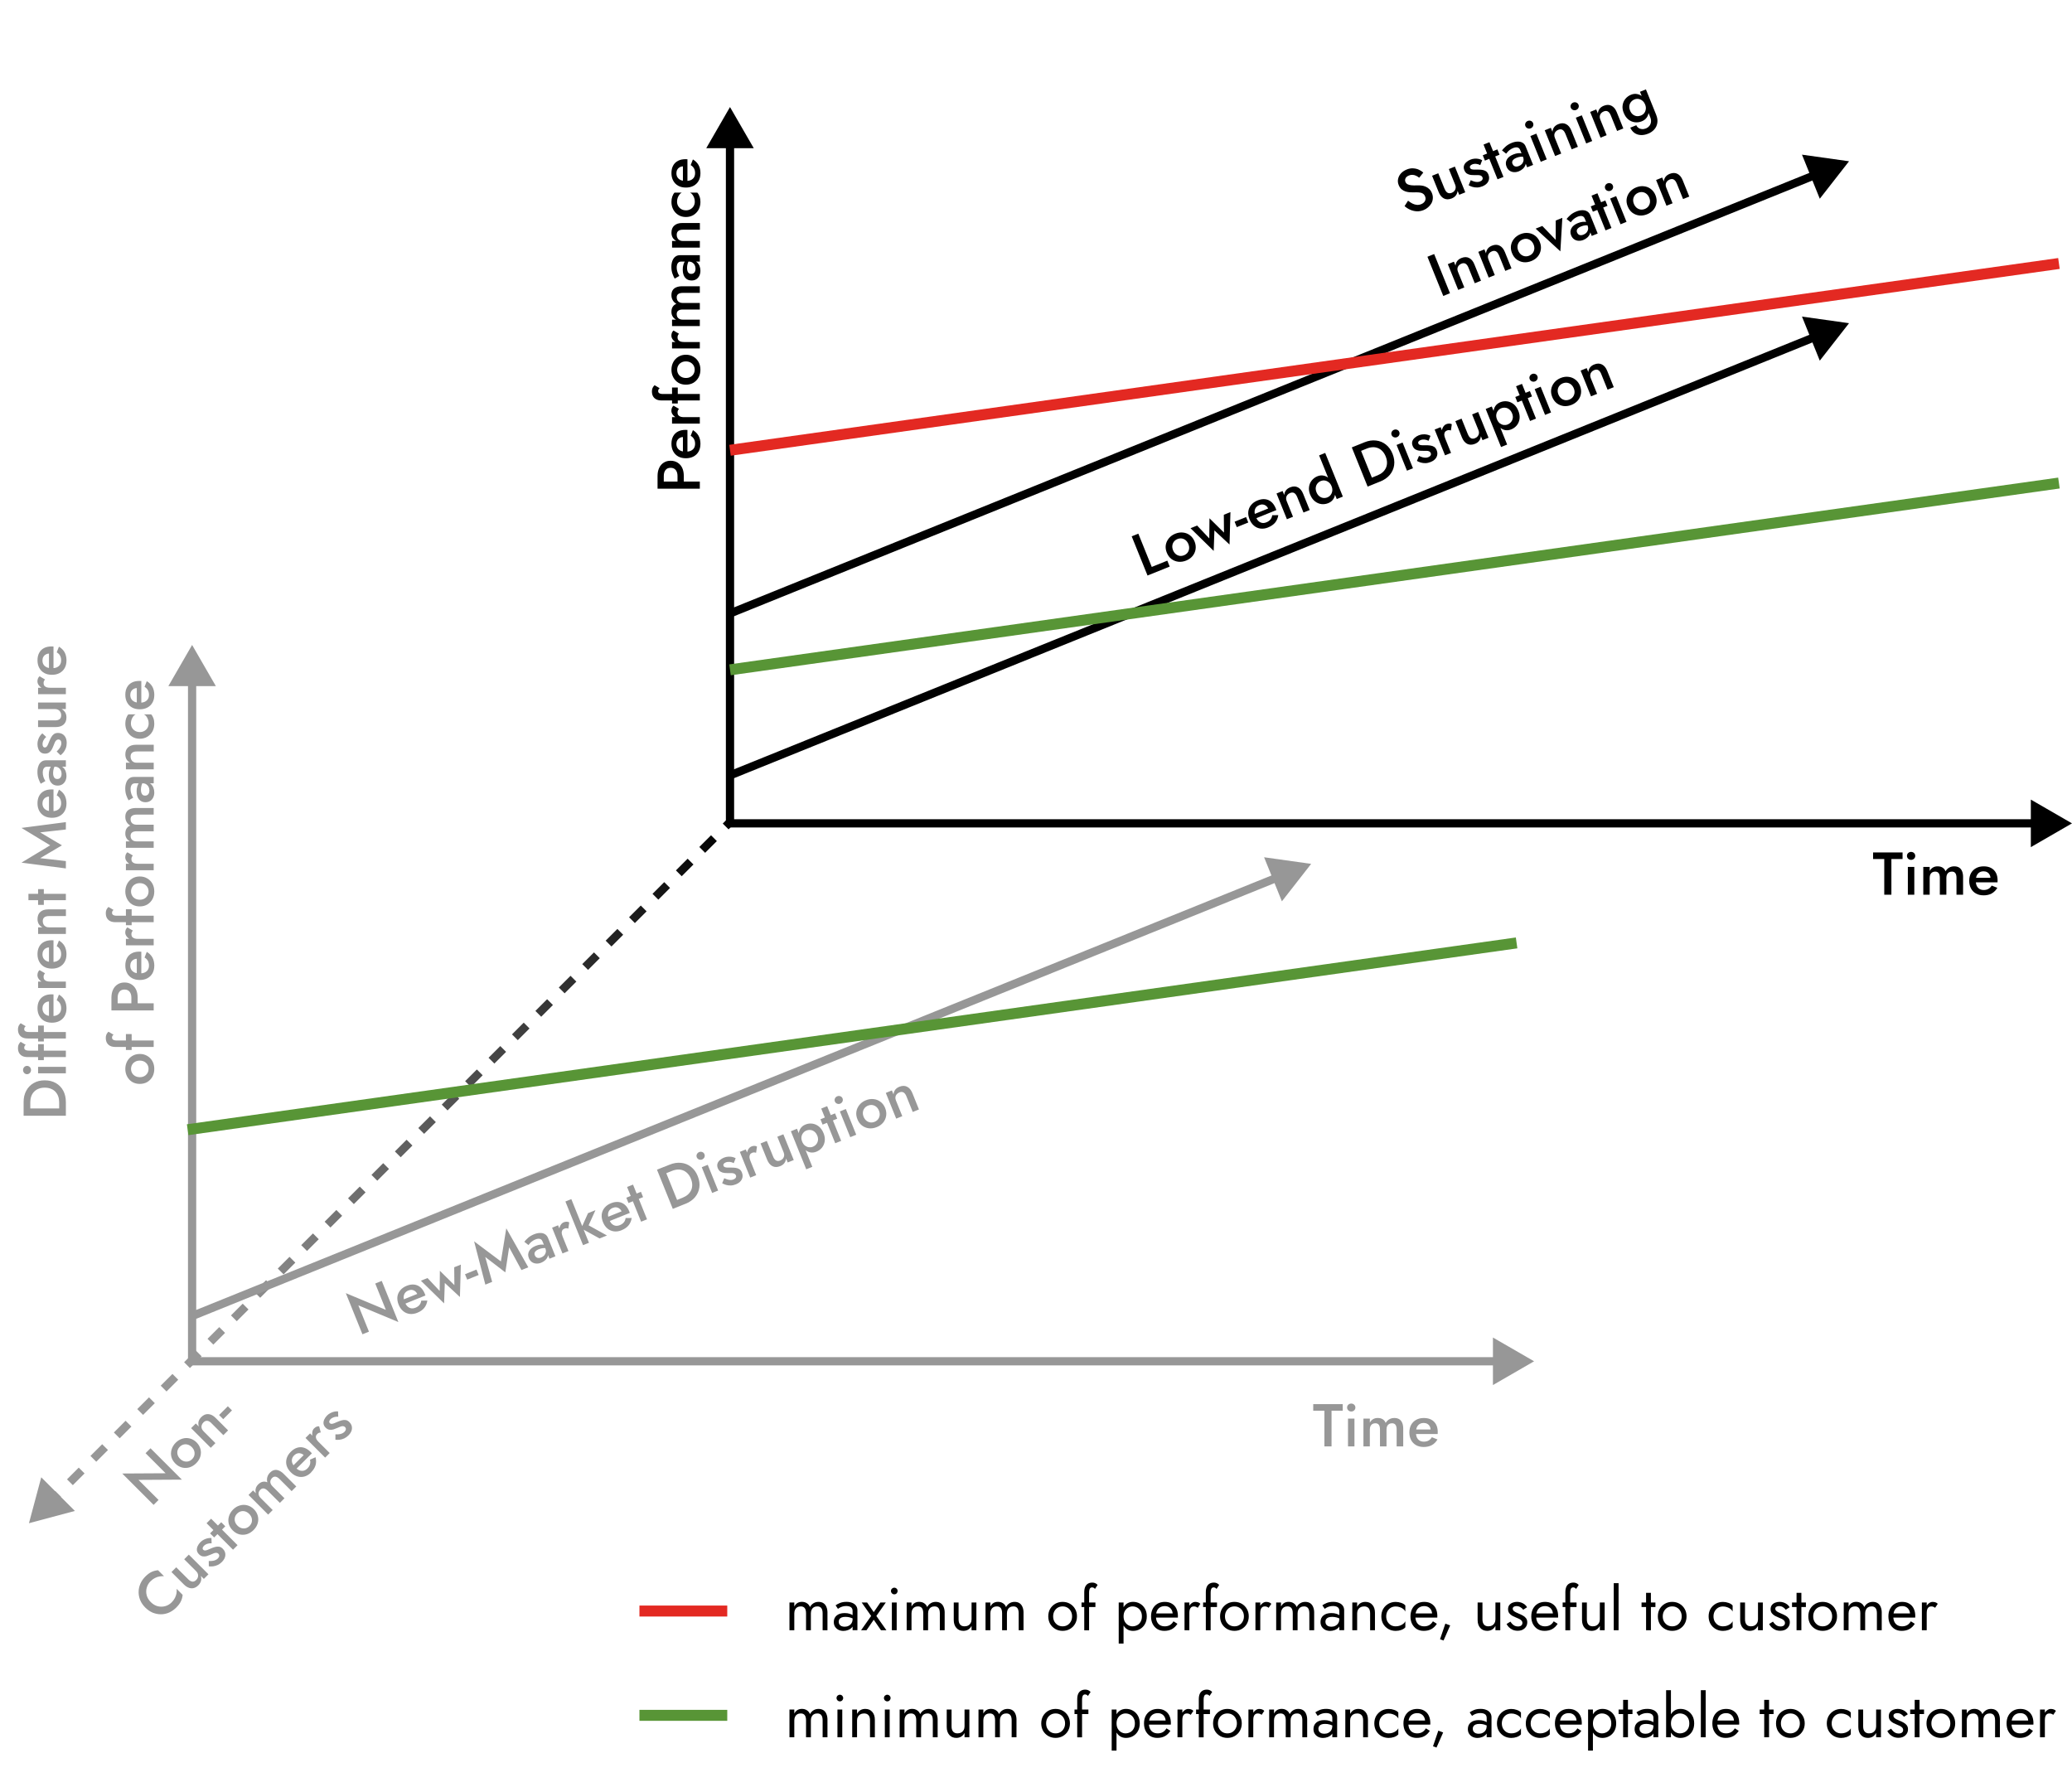 <?xml version="1.0" encoding="UTF-8"?>
<svg id="Ebene_1" xmlns="http://www.w3.org/2000/svg" xmlns:xlink="http://www.w3.org/1999/xlink" version="1.1" viewBox="0 0 755 651">
  <!-- Generator: Adobe Illustrator 29.4.0, SVG Export Plug-In . SVG Version: 2.1.0 Build 152)  -->
  <defs>
    <style>
      .st0 {
        fill: url(#Unbenannter_Verlauf);
      }

      .st1 {
        fill: #979797;
      }

      .st2 {
        stroke: #e32922;
      }

      .st2, .st3 {
        fill: none;
        stroke-width: 4px;
      }

      .st3 {
        stroke: #589536;
      }
    </style>
    <linearGradient id="Unbenannter_Verlauf" data-name="Unbenannter Verlauf" x1="10.55" y1="97" x2="266.55" y2="353" gradientTransform="translate(0 652) scale(1 -1)" gradientUnits="userSpaceOnUse">
      <stop offset=".27" stop-color="#979797"/>
      <stop offset="1" stop-color="#000"/>
    </linearGradient>
  </defs>
  <path class="st1" d="M8.6,406.53v-2.66h15.4v2.66h-15.4ZM24,401.55v3.37h-2.44v-3.3c0-.76-.11-1.47-.33-2.11-.23-.64-.56-1.2-.99-1.67-.44-.48-.99-.86-1.65-1.12-.66-.28-1.42-.42-2.29-.42s-1.63.14-2.29.42c-.66.26-1.21.64-1.65,1.12-.44.47-.77,1.03-.99,1.67-.22.64-.33,1.35-.33,2.11v3.3h-2.44v-3.37c0-1.57.32-2.95.97-4.14.63-1.19,1.53-2.11,2.68-2.77,1.14-.68,2.49-1.01,4.05-1.01s2.91.34,4.07,1.01c1.14.66,2.04,1.58,2.68,2.77.63,1.19.95,2.57.95,4.14ZM9.85,391.39c-.41,0-.76-.15-1.03-.44-.28-.31-.42-.66-.42-1.06,0-.42.14-.78.42-1.08.28-.29.62-.44,1.03-.44s.74.15,1.03.44c.28.29.42.65.42,1.08,0,.4-.14.75-.42,1.06-.29.29-.64.44-1.03.44ZM13.88,391.06v-2.35h10.12v2.35h-10.12ZM13.88,386.27v-5.81h2.09v5.81h-2.09ZM9.39,380.7c-.23.15-.39.32-.46.51-.07.19-.11.37-.11.55,0,.22.06.41.18.57.12.15.31.26.57.35.26.09.61.13,1.03.13h13.4v2.35h-13.86c-.79,0-1.44-.12-1.96-.37-.53-.26-.93-.64-1.21-1.12-.28-.48-.42-1.09-.42-1.8,0-.4.05-.74.15-1.03.1-.29.23-.54.4-.75.15-.21.29-.37.44-.48l1.85,1.1ZM13.88,379.48v-5.81h2.09v5.81h-2.09ZM9.39,373.92c-.23.15-.39.32-.46.51-.07.19-.11.37-.11.55,0,.22.06.41.18.57.12.15.31.26.57.35.26.09.61.13,1.03.13h13.4v2.35h-13.86c-.79,0-1.44-.12-1.96-.37-.53-.26-.93-.64-1.21-1.12-.28-.48-.42-1.09-.42-1.8,0-.4.05-.74.15-1.03.1-.29.23-.54.4-.75.15-.21.29-.37.44-.48l1.85,1.1ZM24.22,367.46c0,1.03-.22,1.94-.66,2.73-.44.78-1.06,1.38-1.85,1.8-.79.42-1.72.64-2.77.64s-2-.21-2.79-.64c-.79-.44-1.4-1.06-1.83-1.85-.44-.79-.66-1.72-.66-2.79s.21-1.98.62-2.73c.41-.76,1-1.34,1.78-1.74.76-.4,1.69-.59,2.77-.59.12,0,.24,0,.37.02h.29v8.89h-1.65v-6.84l1.01.73c-.09-.04-.21-.09-.35-.13-.15-.06-.27-.09-.37-.09-.54,0-1.01.11-1.41.33-.4.2-.7.5-.92.88-.22.37-.33.8-.33,1.3,0,.6.13,1.11.4,1.54.26.41.65.73,1.14.97.5.22,1.11.33,1.85.33.72.02,1.33-.09,1.85-.31.51-.24.9-.57,1.17-.99.26-.42.4-.95.4-1.56,0-.66-.13-1.23-.4-1.72s-.67-.88-1.21-1.19l.81-2.07c.91.54,1.6,1.23,2.07,2.07.45.84.68,1.84.68,3.01ZM13.88,357.64h10.12v2.35h-10.12v-2.35ZM16.41,354.63c-.18.21-.31.41-.4.62-.09.19-.13.43-.13.73,0,.4.1.72.31.97.21.25.49.43.86.55.35.1.77.15,1.25.15l-.46.79c-.81,0-1.52-.15-2.13-.44-.63-.31-1.13-.7-1.5-1.17-.38-.48-.57-.98-.57-1.5,0-.37.06-.71.18-1.03.12-.32.32-.6.59-.84l2,1.17ZM24.22,347.76c0,1.03-.22,1.94-.66,2.73-.44.78-1.06,1.38-1.85,1.8-.79.43-1.72.64-2.77.64s-2-.21-2.79-.64c-.79-.44-1.4-1.06-1.83-1.85-.44-.79-.66-1.72-.66-2.79s.21-1.98.62-2.73c.41-.76,1-1.34,1.78-1.74.76-.4,1.69-.59,2.77-.59.12,0,.24,0,.37.02h.29v8.89h-1.65v-6.84l1.01.73c-.09-.04-.21-.09-.35-.13-.15-.06-.27-.09-.37-.09-.54,0-1.01.11-1.41.33-.4.2-.7.5-.92.88-.22.37-.33.8-.33,1.3,0,.6.13,1.12.4,1.54.26.41.65.73,1.14.97.5.22,1.11.33,1.85.33.72.01,1.33-.09,1.85-.31.51-.23.9-.57,1.17-.99s.4-.95.4-1.56c0-.66-.13-1.23-.4-1.72-.26-.48-.67-.88-1.21-1.19l.81-2.07c.91.54,1.6,1.23,2.07,2.07.45.84.68,1.84.68,3.01ZM17.84,333.78c-.75,0-1.31.15-1.69.46-.38.31-.57.78-.57,1.41,0,.45.1.85.29,1.19.18.34.44.6.79.79.34.18.73.26,1.19.26h6.16v2.4h-10.12v-2.4h1.56c-.6-.32-1.05-.73-1.34-1.23-.29-.51-.44-1.11-.44-1.8,0-1.14.35-2.02,1.06-2.62.69-.6,1.64-.9,2.84-.9h6.45v2.44h-6.16ZM13.88,329.71v-5.74h2.09v5.74h-2.09ZM10.36,328v-2.33h13.64v2.33h-13.64ZM14.63,312.68l9.37,1.06v2.68l-16.17-2.11,10.45-6.31-10.45-6.34,16.17-2.11v2.68l-9.37,1.06,7.94,4.71-7.94,4.69ZM24.22,292.8c0,1.03-.22,1.94-.66,2.73-.44.78-1.06,1.38-1.85,1.8-.79.43-1.72.64-2.77.64s-2-.21-2.79-.64c-.79-.44-1.4-1.06-1.83-1.85-.44-.79-.66-1.72-.66-2.79s.21-1.98.62-2.73c.41-.76,1-1.34,1.78-1.74.76-.4,1.69-.59,2.77-.59.12,0,.24,0,.37.02h.29v8.89h-1.65v-6.84l1.01.73c-.09-.04-.21-.09-.35-.13-.15-.06-.27-.09-.37-.09-.54,0-1.01.11-1.41.33-.4.2-.7.5-.92.88-.22.37-.33.8-.33,1.3,0,.6.13,1.11.4,1.54.26.41.65.73,1.14.97.5.22,1.11.33,1.85.33.72.01,1.33-.09,1.85-.31.51-.23.9-.57,1.17-.99.26-.43.4-.95.4-1.56,0-.66-.13-1.23-.4-1.72-.26-.48-.67-.88-1.21-1.19l.81-2.07c.91.54,1.6,1.23,2.07,2.07.45.84.68,1.84.68,3.01ZM20.85,283.84c.34,0,.63-.08.88-.24.23-.16.41-.38.53-.66.12-.29.18-.62.18-.99,0-.48-.1-.92-.29-1.3-.21-.4-.49-.71-.86-.95-.37-.23-.81-.35-1.32-.35l1.32-.35c.65,0,1.19.19,1.63.57.44.37.77.84.99,1.41.21.56.31,1.13.31,1.72,0,.63-.12,1.22-.37,1.76-.25.54-.62.98-1.1,1.3-.48.32-1.07.48-1.76.48-.98,0-1.76-.34-2.33-1.03-.59-.69-.88-1.66-.88-2.93,0-.67.07-1.25.22-1.74.15-.5.32-.91.53-1.23.19-.32.37-.55.53-.68h1.21c-.32.46-.56.94-.7,1.45-.15.51-.22,1.06-.22,1.63,0,.5.07.9.2,1.21.12.31.29.54.51.7.22.15.49.22.81.22ZM16.52,284.59l-1.67.97c-.28-.47-.55-1.06-.81-1.78-.26-.72-.4-1.55-.4-2.51,0-.82.12-1.55.37-2.2.23-.64.59-1.14,1.06-1.5.47-.37,1.04-.55,1.72-.55h7.22v2.33h-6.75c-.32,0-.59.05-.79.15-.21.1-.37.26-.51.46-.13.19-.23.42-.29.68-.06.26-.09.55-.09.86,0,.47.06.92.18,1.34.1.41.23.76.4,1.06.15.29.27.52.37.68ZM20.66,273.79c.37-.34.67-.67.92-.99.25-.32.44-.65.57-.99.13-.34.2-.68.2-1.01,0-.43-.1-.76-.29-.99-.19-.25-.45-.37-.79-.37-.29,0-.54.1-.75.29-.22.19-.4.45-.55.79-.16.34-.32.73-.48,1.19-.18.45-.38.91-.62,1.36-.25.44-.57.81-.97,1.1-.4.28-.89.42-1.5.42s-1.13-.15-1.54-.46c-.41-.32-.71-.75-.9-1.28-.21-.54-.31-1.12-.31-1.74,0-.56.08-1.08.24-1.56.16-.5.37-.95.64-1.34s.56-.73.9-1.01l1.41,1.32c-.4.32-.72.72-.97,1.19-.25.47-.37.95-.37,1.45,0,.35.07.64.22.86s.36.33.64.33c.23,0,.45-.1.64-.29.18-.21.34-.47.48-.79.15-.34.3-.71.46-1.12.22-.57.46-1.09.73-1.56.26-.47.59-.84.97-1.12.38-.28.88-.42,1.5-.42.95,0,1.72.33,2.31.99.57.64.86,1.52.86,2.62,0,.7-.1,1.34-.31,1.91-.22.57-.5,1.08-.84,1.52-.35.44-.72.81-1.1,1.1l-1.41-1.39ZM20.04,262.49c.72,0,1.28-.15,1.67-.46.4-.31.59-.78.59-1.43,0-.44-.1-.83-.29-1.17-.19-.34-.45-.6-.79-.79-.34-.19-.73-.29-1.19-.29h-6.16v-2.38h10.12v2.38h-1.56c.59.32,1.03.74,1.34,1.25.29.5.44,1.1.44,1.8,0,1.13-.35,2-1.06,2.62-.7.6-1.66.9-2.86.9h-6.42v-2.44h6.16ZM13.88,250.59h10.12v2.35h-10.12v-2.35ZM16.41,247.57c-.18.2-.31.41-.4.62-.09.19-.13.43-.13.73,0,.4.1.72.31.97.21.25.49.43.86.55.35.1.77.15,1.25.15l-.46.79c-.81,0-1.52-.15-2.13-.44-.63-.31-1.13-.7-1.5-1.17-.38-.48-.57-.98-.57-1.5,0-.37.06-.71.18-1.03s.32-.6.59-.84l2,1.17ZM24.22,240.7c0,1.03-.22,1.94-.66,2.73-.44.78-1.06,1.38-1.85,1.8-.79.43-1.72.64-2.77.64s-2-.21-2.79-.64c-.79-.44-1.4-1.06-1.83-1.85-.44-.79-.66-1.72-.66-2.79s.21-1.98.62-2.73c.41-.76,1-1.34,1.78-1.74.76-.4,1.69-.59,2.77-.59.12,0,.24,0,.37.02h.29v8.89h-1.65v-6.84l1.01.73c-.09-.04-.21-.09-.35-.13-.15-.06-.27-.09-.37-.09-.54,0-1.01.11-1.41.33-.4.21-.7.5-.92.88-.22.37-.33.8-.33,1.3,0,.6.13,1.12.4,1.54.26.41.65.73,1.14.97.5.22,1.11.33,1.85.33.72.01,1.33-.09,1.85-.31.51-.23.9-.56,1.17-.99.26-.42.4-.95.4-1.56,0-.66-.13-1.23-.4-1.72-.26-.48-.67-.88-1.21-1.19l.81-2.07c.91.54,1.6,1.23,2.07,2.07.45.84.68,1.84.68,3.01ZM50.94,394.93c-1.04,0-1.96-.24-2.75-.7-.79-.48-1.41-1.14-1.85-1.96-.45-.84-.68-1.77-.68-2.79s.23-1.97.68-2.79c.44-.82,1.06-1.47,1.85-1.94.79-.48,1.71-.73,2.75-.73s1.94.24,2.75.73c.79.47,1.42,1.11,1.87,1.94.44.82.66,1.75.66,2.79s-.22,1.96-.66,2.79c-.45.82-1.08,1.47-1.87,1.96-.81.47-1.72.7-2.75.7ZM50.94,392.48c.63,0,1.19-.13,1.67-.4.47-.26.84-.62,1.12-1.08.26-.45.4-.97.4-1.54s-.13-1.09-.4-1.54c-.28-.45-.65-.81-1.12-1.08-.48-.26-1.04-.4-1.67-.4s-1.19.13-1.67.4c-.48.26-.86.62-1.12,1.08-.26.45-.4.97-.4,1.54s.13,1.08.4,1.54c.26.45.64.81,1.12,1.08.48.26,1.04.4,1.67.4ZM45.88,382.58v-5.81h2.09v5.81h-2.09ZM41.39,377.01c-.23.15-.39.32-.46.51-.07.19-.11.37-.11.55,0,.22.06.41.18.57.12.15.31.26.57.35.26.09.61.13,1.03.13h13.4v2.35h-13.86c-.79,0-1.44-.12-1.96-.37-.53-.26-.93-.64-1.21-1.12s-.42-1.08-.42-1.8c0-.4.05-.74.15-1.03s.23-.54.4-.75c.15-.21.29-.37.44-.48l1.85,1.1ZM40.6,368.16v-2.6h15.4v2.6h-15.4ZM42.89,366.62h-2.29v-3.1c0-1.13.2-2.11.59-2.93.38-.82.93-1.46,1.65-1.91.7-.47,1.55-.7,2.53-.7s1.83.23,2.55.7c.72.45,1.28,1.09,1.67,1.91.38.82.57,1.8.57,2.93v3.1h-2.29v-3.1c0-.9-.21-1.61-.64-2.16s-1.05-.81-1.87-.81-1.44.27-1.85.81c-.43.54-.64,1.26-.64,2.16v3.1ZM56.22,351.9c0,1.03-.22,1.94-.66,2.73-.44.78-1.06,1.38-1.85,1.8-.79.43-1.72.64-2.77.64s-2-.21-2.79-.64c-.79-.44-1.4-1.06-1.83-1.85-.44-.79-.66-1.72-.66-2.79s.21-1.98.62-2.73c.41-.76,1-1.34,1.78-1.74.76-.4,1.69-.59,2.77-.59.12,0,.24,0,.37.02h.29v8.89h-1.65v-6.84l1.01.73c-.09-.04-.21-.09-.35-.13-.15-.06-.27-.09-.37-.09-.54,0-1.01.11-1.41.33-.4.21-.7.5-.92.88-.22.37-.33.8-.33,1.3,0,.6.13,1.12.4,1.54.26.41.65.73,1.14.97.5.22,1.11.33,1.85.33.72.01,1.33-.09,1.85-.31.51-.23.9-.56,1.17-.99.26-.42.4-.95.4-1.56,0-.66-.13-1.23-.4-1.72-.26-.48-.67-.88-1.21-1.19l.81-2.07c.91.54,1.6,1.23,2.07,2.07.45.84.68,1.84.68,3.01ZM45.88,342.09h10.12v2.35h-10.12v-2.35ZM48.41,339.07c-.18.2-.31.41-.4.62-.09.19-.13.43-.13.73,0,.4.1.72.31.97.21.25.49.43.86.55.35.1.77.15,1.25.15l-.46.79c-.81,0-1.52-.15-2.13-.44-.63-.31-1.13-.7-1.5-1.17-.38-.48-.57-.98-.57-1.5,0-.37.06-.71.18-1.03.12-.32.32-.6.59-.84l2,1.17ZM45.88,337.11v-5.81h2.09v5.81h-2.09ZM41.39,331.55c-.23.15-.39.32-.46.51-.07.19-.11.37-.11.55,0,.22.06.41.18.57.12.15.31.26.57.35.26.09.61.13,1.03.13h13.4v2.35h-13.86c-.79,0-1.44-.12-1.96-.37-.53-.26-.93-.64-1.21-1.12s-.42-1.08-.42-1.8c0-.4.05-.74.15-1.03s.23-.54.4-.75c.15-.21.29-.37.44-.48l1.85,1.1ZM50.94,330.26c-1.04,0-1.96-.24-2.75-.7-.79-.48-1.41-1.14-1.85-1.96-.45-.84-.68-1.77-.68-2.79s.23-1.97.68-2.79c.44-.82,1.06-1.47,1.85-1.94.79-.48,1.71-.73,2.75-.73s1.94.24,2.75.73c.79.47,1.42,1.11,1.87,1.94.44.82.66,1.75.66,2.79s-.22,1.96-.66,2.79c-.45.82-1.08,1.47-1.87,1.96-.81.47-1.72.7-2.75.7ZM50.94,327.82c.63,0,1.19-.13,1.67-.4.47-.26.84-.62,1.12-1.08.26-.45.4-.97.4-1.54s-.13-1.09-.4-1.54c-.28-.45-.65-.81-1.12-1.08-.48-.26-1.04-.4-1.67-.4s-1.19.13-1.67.4c-.48.26-.86.62-1.12,1.08s-.4.97-.4,1.54.13,1.08.4,1.54c.26.46.64.81,1.12,1.08.48.26,1.04.4,1.67.4ZM45.88,314.72h10.12v2.35h-10.12v-2.35ZM48.41,311.7c-.18.2-.31.41-.4.62-.09.19-.13.43-.13.73,0,.4.1.72.31.97.21.25.49.43.86.55.35.1.77.15,1.25.15l-.46.79c-.81,0-1.52-.15-2.13-.44-.63-.31-1.13-.7-1.5-1.17-.38-.48-.57-.98-.57-1.5,0-.37.06-.71.18-1.03.12-.32.32-.6.59-.84l2,1.17ZM49.55,294.41h6.45v2.4h-6.16c-.76,0-1.33.14-1.69.42-.38.26-.57.68-.57,1.25,0,.41.09.77.26,1.08.18.29.43.53.77.7.34.16.75.24,1.23.24h6.16v2.38h-6.16c-.76,0-1.33.14-1.69.42-.38.26-.57.69-.57,1.28,0,.4.09.75.26,1.06.18.29.43.53.77.7.34.16.75.24,1.23.24h6.16v2.33h-10.12v-2.33h1.47c-.56-.31-.98-.7-1.25-1.17-.29-.47-.44-1.03-.44-1.69,0-.73.15-1.34.46-1.83.31-.5.76-.86,1.34-1.08-.6-.37-1.05-.81-1.34-1.34-.31-.54-.46-1.15-.46-1.83,0-.73.15-1.33.46-1.8.29-.47.73-.82,1.32-1.06.59-.25,1.29-.37,2.11-.37ZM52.85,289.9c.34,0,.63-.08.88-.24.23-.16.41-.38.53-.66.12-.29.18-.62.18-.99,0-.48-.1-.92-.29-1.3-.21-.4-.49-.71-.86-.95-.37-.24-.81-.35-1.32-.35l1.32-.35c.65,0,1.19.19,1.63.57.44.37.77.84.99,1.41.21.56.31,1.13.31,1.72,0,.63-.12,1.22-.37,1.76-.25.54-.62.98-1.1,1.3-.48.32-1.07.48-1.76.48-.98,0-1.76-.35-2.33-1.03-.59-.69-.88-1.67-.88-2.93,0-.67.07-1.25.22-1.74.15-.5.32-.91.53-1.23.19-.32.37-.55.53-.68h1.21c-.32.45-.56.94-.7,1.45-.15.51-.22,1.06-.22,1.63,0,.5.07.9.2,1.21.12.31.29.54.51.7.22.15.49.22.81.22ZM48.52,290.65l-1.67.97c-.28-.47-.55-1.06-.81-1.78s-.4-1.55-.4-2.51c0-.82.12-1.55.37-2.2.23-.65.59-1.14,1.06-1.5.47-.37,1.04-.55,1.72-.55h7.22v2.33h-6.75c-.32,0-.59.05-.79.15-.21.1-.37.26-.51.46-.13.19-.23.42-.29.68s-.09.55-.09.86c0,.47.06.92.18,1.34.1.41.23.76.4,1.06.15.29.27.52.37.68ZM49.84,273.8c-.75,0-1.31.15-1.69.46-.38.31-.57.78-.57,1.41,0,.45.1.85.29,1.19.18.34.44.6.79.79.34.18.73.26,1.19.26h6.16v2.4h-10.12v-2.4h1.56c-.6-.32-1.05-.73-1.34-1.23-.29-.51-.44-1.11-.44-1.8,0-1.14.35-2.02,1.06-2.62.69-.6,1.64-.9,2.84-.9h6.45v2.44h-6.16ZM50.94,266.74c.63,0,1.19-.14,1.67-.42.48-.28.87-.65,1.14-1.12.28-.48.42-1.02.42-1.61,0-.5-.07-.96-.22-1.39-.16-.44-.37-.83-.62-1.17-.26-.34-.56-.59-.88-.75h2.62c.35.35.63.83.84,1.43.21.6.31,1.26.31,1.98,0,1.03-.22,1.96-.66,2.79-.45.82-1.08,1.47-1.87,1.96-.81.48-1.72.73-2.75.73s-1.96-.24-2.75-.73c-.79-.48-1.41-1.14-1.85-1.96-.45-.84-.68-1.77-.68-2.79,0-.72.1-1.38.31-1.98.21-.6.48-1.08.81-1.43h2.64c-.34.16-.63.42-.88.77-.26.34-.47.73-.62,1.17-.15.44-.22.89-.22,1.36,0,.59.14,1.12.42,1.61.28.47.66.84,1.14,1.12.48.28,1.04.42,1.67.42ZM56.22,253.27c0,1.03-.22,1.94-.66,2.73-.44.78-1.06,1.38-1.85,1.8-.79.42-1.72.64-2.77.64s-2-.21-2.79-.64c-.79-.44-1.4-1.06-1.83-1.85-.44-.79-.66-1.72-.66-2.79s.21-1.98.62-2.73c.41-.76,1-1.34,1.78-1.74.76-.4,1.69-.59,2.77-.59.12,0,.24,0,.37.02h.29v8.89h-1.65v-6.84l1.01.73c-.09-.04-.21-.09-.35-.13-.15-.06-.27-.09-.37-.09-.54,0-1.01.11-1.41.33-.4.2-.7.5-.92.88-.22.37-.33.8-.33,1.3,0,.6.13,1.11.4,1.54.26.41.65.73,1.14.97.5.22,1.11.33,1.85.33.72.01,1.33-.09,1.85-.31.51-.24.9-.57,1.17-.99.26-.43.4-.95.4-1.56,0-.66-.13-1.23-.4-1.72-.26-.48-.67-.88-1.21-1.19l.81-2.07c.91.54,1.6,1.23,2.07,2.07.45.84.68,1.84.68,3.01Z"/>
  <path d="M239.6,178.06v-2.6h15.4v2.6h-15.4ZM241.89,176.52h-2.29v-3.1c0-1.13.2-2.1.59-2.93.38-.82.93-1.46,1.65-1.91.7-.47,1.55-.7,2.53-.7s1.83.24,2.55.7c.72.46,1.28,1.09,1.67,1.91.38.82.57,1.8.57,2.93v3.1h-2.29v-3.1c0-.89-.21-1.61-.64-2.16-.43-.54-1.05-.81-1.87-.81s-1.44.27-1.85.81c-.43.54-.64,1.26-.64,2.16v3.1ZM255.22,161.8c0,1.03-.22,1.94-.66,2.73-.44.78-1.06,1.38-1.85,1.8-.79.42-1.72.64-2.77.64s-2-.21-2.79-.64c-.79-.44-1.4-1.06-1.83-1.85-.44-.79-.66-1.72-.66-2.79s.21-1.98.62-2.73c.41-.76,1.01-1.34,1.78-1.74.76-.4,1.69-.59,2.77-.59.12,0,.24,0,.37.02h.29v8.89h-1.65v-6.84l1.01.73c-.09-.04-.21-.09-.35-.13-.15-.06-.27-.09-.37-.09-.54,0-1.01.11-1.41.33-.4.21-.7.5-.92.88-.22.37-.33.8-.33,1.3,0,.6.13,1.11.4,1.54.26.41.65.73,1.14.97.5.22,1.12.33,1.85.33.72.01,1.33-.09,1.85-.31.51-.24.9-.57,1.17-.99.26-.43.4-.95.4-1.56,0-.66-.13-1.23-.4-1.72-.26-.48-.67-.88-1.21-1.19l.81-2.07c.91.54,1.6,1.23,2.07,2.07.46.84.68,1.84.68,3.01ZM244.88,151.99h10.12v2.35h-10.12v-2.35ZM247.41,148.98c-.18.21-.31.41-.4.62-.09.19-.13.43-.13.73,0,.4.1.72.31.97.21.25.49.43.86.55.35.1.77.15,1.25.15l-.46.79c-.81,0-1.52-.15-2.13-.44-.63-.31-1.13-.7-1.5-1.17-.38-.48-.57-.98-.57-1.5,0-.37.06-.71.18-1.03.12-.32.32-.6.59-.84l2,1.17ZM244.88,147.01v-5.81h2.09v5.81h-2.09ZM240.39,141.45c-.24.15-.39.32-.46.51-.07.19-.11.37-.11.55,0,.22.06.41.18.57.12.15.31.26.57.35.26.09.61.13,1.03.13h13.4v2.35h-13.86c-.79,0-1.44-.12-1.96-.37-.53-.26-.93-.64-1.21-1.12-.28-.48-.42-1.09-.42-1.8,0-.4.05-.74.15-1.03.1-.29.24-.54.4-.75.15-.2.29-.37.44-.48l1.85,1.1ZM249.94,140.16c-1.04,0-1.96-.23-2.75-.7-.79-.48-1.41-1.14-1.85-1.96-.46-.84-.68-1.77-.68-2.79s.23-1.97.68-2.79c.44-.82,1.06-1.47,1.85-1.94.79-.48,1.71-.73,2.75-.73s1.94.24,2.75.73c.79.47,1.41,1.12,1.87,1.94.44.82.66,1.75.66,2.79s-.22,1.96-.66,2.79c-.46.82-1.08,1.47-1.87,1.96-.81.47-1.72.7-2.75.7ZM249.94,137.72c.63,0,1.19-.13,1.67-.4.47-.26.84-.62,1.12-1.08.26-.45.4-.97.4-1.54s-.13-1.08-.4-1.54c-.28-.45-.65-.81-1.12-1.08-.48-.26-1.04-.4-1.67-.4s-1.19.13-1.67.4c-.48.26-.86.62-1.12,1.08-.26.46-.4.97-.4,1.54s.13,1.09.4,1.54c.26.46.64.81,1.12,1.08.48.26,1.04.4,1.67.4ZM244.88,124.62h10.12v2.35h-10.12v-2.35ZM247.41,121.6c-.18.21-.31.41-.4.62-.09.19-.13.43-.13.73,0,.4.1.72.31.97.21.25.49.43.86.55.35.1.77.15,1.25.15l-.46.79c-.81,0-1.52-.15-2.13-.44-.63-.31-1.13-.7-1.5-1.17-.38-.48-.57-.98-.57-1.5,0-.37.06-.71.18-1.03.12-.32.32-.6.59-.84l2,1.17ZM248.55,104.31h6.45v2.4h-6.16c-.76,0-1.33.14-1.69.42-.38.26-.57.68-.57,1.25,0,.41.09.77.26,1.08.18.29.43.53.77.7.34.16.75.24,1.23.24h6.16v2.38h-6.16c-.76,0-1.33.14-1.69.42-.38.26-.57.69-.57,1.28,0,.4.09.75.26,1.06.18.29.43.53.77.7.34.16.75.24,1.23.24h6.16v2.33h-10.12v-2.33h1.47c-.56-.31-.98-.7-1.25-1.17-.29-.47-.44-1.03-.44-1.69,0-.73.15-1.34.46-1.83.31-.5.76-.86,1.34-1.08-.6-.37-1.05-.81-1.34-1.34-.31-.54-.46-1.15-.46-1.83,0-.73.15-1.33.46-1.8.29-.47.73-.82,1.32-1.06.59-.25,1.29-.37,2.11-.37ZM251.85,99.8c.34,0,.63-.08.88-.24.24-.16.41-.38.53-.66.12-.29.18-.62.18-.99,0-.48-.1-.92-.29-1.3-.2-.4-.49-.71-.86-.95-.37-.23-.81-.35-1.32-.35l1.32-.35c.64,0,1.19.19,1.63.57.44.37.77.84.99,1.41.21.56.31,1.13.31,1.72,0,.63-.12,1.22-.37,1.76-.25.54-.62.98-1.1,1.3-.48.32-1.07.48-1.76.48-.98,0-1.76-.34-2.33-1.03-.59-.69-.88-1.66-.88-2.93,0-.67.07-1.25.22-1.74.15-.5.32-.91.53-1.23.19-.32.37-.55.53-.68h1.21c-.32.45-.56.94-.7,1.45-.15.51-.22,1.06-.22,1.63,0,.5.07.9.2,1.21.12.31.29.54.51.7.22.15.49.22.81.22ZM247.52,100.55l-1.67.97c-.28-.47-.55-1.06-.81-1.78-.26-.72-.4-1.55-.4-2.51,0-.82.12-1.55.37-2.2.24-.65.59-1.14,1.06-1.5.47-.37,1.04-.55,1.72-.55h7.22v2.33h-6.75c-.32,0-.59.05-.79.15s-.37.26-.51.46c-.13.19-.23.42-.29.68-.06.26-.09.55-.09.86,0,.47.06.92.18,1.34.1.41.24.76.4,1.06.15.29.27.52.37.68ZM248.84,83.7c-.75,0-1.31.15-1.69.46s-.57.78-.57,1.41c0,.45.1.85.29,1.19.18.34.44.6.79.79.34.18.73.26,1.19.26h6.16v2.4h-10.12v-2.4h1.56c-.6-.32-1.05-.73-1.34-1.23-.29-.51-.44-1.11-.44-1.8,0-1.14.35-2.02,1.06-2.62.69-.6,1.63-.9,2.84-.9h6.45v2.44h-6.16ZM249.94,76.64c.63,0,1.19-.14,1.67-.42s.87-.65,1.14-1.12c.28-.48.42-1.02.42-1.61,0-.5-.07-.96-.22-1.39-.16-.44-.37-.83-.62-1.17-.26-.34-.56-.59-.88-.75h2.62c.35.35.63.83.84,1.43.21.6.31,1.26.31,1.98,0,1.03-.22,1.96-.66,2.79-.46.82-1.08,1.47-1.87,1.96-.81.48-1.72.73-2.75.73s-1.96-.24-2.75-.73c-.79-.48-1.41-1.14-1.85-1.96-.46-.84-.68-1.77-.68-2.79,0-.72.1-1.38.31-1.98.21-.6.48-1.08.81-1.43h2.64c-.34.16-.63.42-.88.77-.26.34-.47.73-.62,1.17-.15.44-.22.89-.22,1.36,0,.59.14,1.12.42,1.61.28.47.66.84,1.14,1.12.48.28,1.04.42,1.67.42ZM255.22,63.17c0,1.03-.22,1.94-.66,2.73-.44.78-1.06,1.38-1.85,1.8-.79.43-1.72.64-2.77.64s-2-.21-2.79-.64c-.79-.44-1.4-1.06-1.83-1.85-.44-.79-.66-1.72-.66-2.79s.21-1.98.62-2.73c.41-.76,1.01-1.34,1.78-1.74.76-.4,1.69-.59,2.77-.59.12,0,.24,0,.37.02h.29v8.89h-1.65v-6.84l1.01.73c-.09-.04-.21-.09-.35-.13-.15-.06-.27-.09-.37-.09-.54,0-1.01.11-1.41.33-.4.21-.7.5-.92.88-.22.37-.33.8-.33,1.3,0,.6.13,1.11.4,1.54.26.41.65.73,1.14.97.5.22,1.12.33,1.85.33.72.01,1.33-.09,1.85-.31.51-.23.9-.56,1.17-.99.26-.43.4-.95.4-1.56,0-.66-.13-1.23-.4-1.72-.26-.48-.67-.88-1.21-1.19l.81-2.07c.91.54,1.6,1.23,2.07,2.07.46.84.68,1.84.68,3.01Z"/>
  <path d="M682.52,313v-2.4h10.74v2.4h-4.07v13h-2.6v-13h-4.07ZM694.86,311.85c0-.41.15-.76.44-1.03.31-.28.66-.42,1.06-.42.42,0,.78.14,1.08.42.29.28.44.62.44,1.03s-.15.74-.44,1.03c-.29.28-.65.42-1.08.42-.4,0-.75-.14-1.06-.42-.29-.29-.44-.64-.44-1.03ZM695.19,315.88h2.35v10.12h-2.35v-10.12ZM715.31,319.55v6.45h-2.4v-6.16c0-.76-.14-1.33-.42-1.69-.26-.38-.68-.57-1.25-.57-.41,0-.77.09-1.08.26-.29.18-.53.43-.7.77-.16.34-.24.75-.24,1.23v6.16h-2.38v-6.16c0-.76-.14-1.33-.42-1.69-.26-.38-.69-.57-1.28-.57-.4,0-.75.09-1.06.26-.29.18-.53.43-.7.77-.16.34-.24.75-.24,1.23v6.16h-2.33v-10.12h2.33v1.47c.31-.56.7-.98,1.17-1.25.47-.29,1.03-.44,1.69-.44.73,0,1.34.15,1.83.46.5.31.86.76,1.08,1.34.37-.6.81-1.05,1.34-1.34.54-.31,1.15-.46,1.83-.46.73,0,1.34.15,1.8.46.47.29.82.73,1.06,1.32.25.59.37,1.29.37,2.11ZM722.72,326.22c-1.03,0-1.94-.22-2.73-.66-.78-.44-1.38-1.06-1.8-1.85-.43-.79-.64-1.72-.64-2.77s.21-2,.64-2.79c.44-.79,1.06-1.4,1.85-1.83.79-.44,1.72-.66,2.79-.66s1.98.2,2.73.62c.76.41,1.34,1.01,1.74,1.78.4.76.59,1.69.59,2.77,0,.12,0,.24-.02.37v.29h-8.89v-1.65h6.84l-.73,1.01c.04-.09.09-.2.13-.35.06-.15.09-.27.09-.37,0-.54-.11-1.01-.33-1.41-.21-.4-.5-.7-.88-.92-.37-.22-.8-.33-1.3-.33-.6,0-1.11.13-1.54.4-.41.26-.73.65-.97,1.14-.22.5-.33,1.11-.33,1.85-.02.72.09,1.34.31,1.85.23.51.56.9.99,1.17.42.26.95.4,1.56.4.66,0,1.23-.13,1.72-.4s.88-.67,1.19-1.21l2.07.81c-.54.91-1.23,1.6-2.07,2.07-.84.46-1.84.68-3.01.68Z"/>
  <path class="st1" d="M478.52,514v-2.4h10.74v2.4h-4.07v13h-2.6v-13h-4.07ZM490.86,512.85c0-.41.15-.76.44-1.03.31-.28.66-.42,1.06-.42.43,0,.78.14,1.08.42.29.28.44.62.44,1.03s-.15.74-.44,1.03c-.29.28-.65.42-1.08.42-.4,0-.75-.14-1.06-.42-.29-.29-.44-.64-.44-1.03ZM491.19,516.88h2.35v10.12h-2.35v-10.12ZM511.31,520.55v6.45h-2.4v-6.16c0-.76-.14-1.33-.42-1.69-.26-.38-.68-.57-1.25-.57-.41,0-.77.09-1.08.26-.29.18-.53.43-.7.77-.16.34-.24.75-.24,1.23v6.16h-2.38v-6.16c0-.76-.14-1.33-.42-1.69-.26-.38-.69-.57-1.28-.57-.4,0-.75.09-1.06.26-.29.18-.53.43-.7.77-.16.34-.24.75-.24,1.23v6.16h-2.33v-10.12h2.33v1.47c.31-.56.7-.97,1.17-1.25.47-.29,1.03-.44,1.69-.44.73,0,1.34.15,1.83.46.5.31.86.76,1.08,1.34.37-.6.81-1.05,1.34-1.34.54-.31,1.15-.46,1.83-.46.73,0,1.33.15,1.8.46.47.29.82.73,1.06,1.32.25.59.37,1.29.37,2.11ZM518.72,527.22c-1.03,0-1.94-.22-2.73-.66-.78-.44-1.38-1.06-1.8-1.85-.43-.79-.64-1.72-.64-2.77s.21-2,.64-2.79c.44-.79,1.06-1.4,1.85-1.83.79-.44,1.72-.66,2.79-.66s1.98.21,2.73.62c.76.41,1.34,1.01,1.74,1.78.4.76.59,1.69.59,2.77,0,.12,0,.24-.02.37v.29h-8.89v-1.65h6.84l-.73,1.01c.04-.09.09-.21.13-.35.06-.15.09-.27.09-.37,0-.54-.11-1.01-.33-1.41-.21-.4-.5-.7-.88-.92-.37-.22-.8-.33-1.3-.33-.6,0-1.11.13-1.54.4-.41.26-.73.65-.97,1.14-.22.5-.33,1.11-.33,1.85-.02.72.09,1.34.31,1.85.23.51.56.9.99,1.17.42.26.95.4,1.56.4.66,0,1.23-.13,1.72-.4.48-.26.88-.67,1.19-1.21l2.07.81c-.54.91-1.23,1.6-2.07,2.07-.84.45-1.84.68-3.01.68Z"/>
  <path class="st1" d="M53.04,529.49l1.8-1.8,11.43,11.43-15.81.09,7.31,7.31-1.8,1.8-11.43-11.43,15.81-.09-7.31-7.31ZM63.9,533.26c-.74-.74-1.22-1.55-1.45-2.44-.22-.9-.19-1.8.08-2.69.27-.91.77-1.73,1.49-2.46.74-.74,1.56-1.23,2.46-1.49.89-.27,1.78-.29,2.68-.06.9.22,1.72.7,2.46,1.43.73.73,1.2,1.55,1.43,2.46.23.89.21,1.79-.05,2.69-.27.89-.77,1.71-1.51,2.44-.73.73-1.54,1.23-2.44,1.51-.9.26-1.8.28-2.71.06-.9-.24-1.72-.72-2.44-1.45ZM65.62,531.53c.45.45.93.75,1.46.9.52.14,1.04.16,1.56.03.51-.13.96-.4,1.37-.81.4-.4.67-.86.81-1.37.12-.52.11-1.04-.03-1.55-.16-.53-.46-1.02-.9-1.46-.45-.45-.93-.75-1.46-.9-.53-.16-1.05-.17-1.56-.03-.51.14-.96.4-1.37.81-.4.4-.67.86-.81,1.37-.13.51-.12,1.03.03,1.56.16.53.46,1.02.9,1.46ZM77.05,518.55c-.53-.53-1.04-.82-1.52-.87-.49-.05-.95.15-1.4.59-.32.32-.53.67-.64,1.04-.11.36-.11.74,0,1.12.11.36.33.71.65,1.03l4.36,4.36-1.7,1.7-7.16-7.16,1.7-1.7,1.1,1.1c-.2-.65-.22-1.26-.08-1.82.16-.57.48-1.1.96-1.59.81-.81,1.67-1.18,2.6-1.1.91.06,1.79.52,2.64,1.37l4.56,4.56-1.73,1.73-4.36-4.36ZM81.34,517.09l-1.51-1.51,3.19-3.19,1.51,1.51-3.19,3.19ZM54.94,583.74c.77.77,1.61,1.27,2.54,1.51.92.22,1.83.21,2.71-.03.88-.24,1.65-.69,2.32-1.35.52-.52.92-1.05,1.2-1.6.29-.56.49-1.12.59-1.68.09-.57.11-1.13.06-1.68l2.19,2.19c-.07.82-.28,1.6-.62,2.33-.33.73-.9,1.49-1.7,2.29-.8.8-1.68,1.41-2.64,1.84-.95.41-1.94.62-2.96.62s-2.01-.2-2.99-.59c-.97-.41-1.87-1.03-2.69-1.85-.83-.83-1.45-1.73-1.85-2.69-.4-.98-.6-1.98-.59-2.99,0-1.02.21-2,.62-2.96.41-.97,1.02-1.86,1.82-2.66.8-.8,1.56-1.36,2.29-1.7.74-.34,1.52-.54,2.35-.61l2.18,2.18c-.54-.04-1.09-.01-1.65.09-.57.09-1.14.28-1.7.58-.55.28-1.08.68-1.6,1.2-.66.66-1.11,1.44-1.35,2.32-.25.87-.26,1.77-.03,2.71.23.91.73,1.76,1.51,2.54ZM68.56,575.41c.51.51,1.01.79,1.51.86.5.06.97-.14,1.43-.59.31-.31.52-.65.62-1.03.1-.37.1-.75,0-1.12-.1-.37-.32-.72-.64-1.04l-4.36-4.36,1.68-1.68,7.16,7.16-1.68,1.68-1.1-1.11c.19.64.21,1.26.06,1.84-.15.56-.47,1.09-.96,1.59-.8.8-1.66,1.17-2.6,1.1-.92-.07-1.81-.53-2.66-1.38l-4.54-4.54,1.73-1.73,4.36,4.35ZM76.07,568.77c.5.02.95,0,1.35-.05.4-.05.77-.15,1.1-.29.33-.15.62-.34.86-.58.3-.3.47-.6.5-.9.04-.31-.06-.59-.3-.83-.21-.21-.45-.32-.73-.33-.29-.02-.61.04-.95.17-.35.12-.75.29-1.18.5-.45.2-.91.37-1.4.53-.49.13-.97.17-1.46.09-.48-.08-.93-.34-1.35-.76-.44-.44-.69-.91-.76-1.42-.06-.52.03-1.03.26-1.54.24-.53.58-1.01,1.01-1.45.39-.39.82-.71,1.28-.93.47-.24.93-.4,1.4-.5s.92-.12,1.35-.08l.06,1.93c-.51-.05-1.02,0-1.52.16-.51.15-.94.41-1.29.76-.25.25-.4.5-.45.76-.05.26.02.49.22.68.17.17.38.25.65.25.27-.02.57-.09.9-.22.34-.14.72-.29,1.12-.47.56-.25,1.1-.45,1.62-.59.52-.15,1.01-.18,1.48-.11.47.07.92.33,1.35.76.67.68.99,1.45.93,2.33-.05.86-.47,1.68-1.24,2.46-.5.5-1.02.88-1.57,1.13-.56.25-1.11.41-1.66.48-.56.06-1.08.06-1.56,0l-.02-1.98ZM76.55,558.7l4.06-4.06,1.48,1.48-4.06,4.06-1.48-1.48ZM75.27,555l1.65-1.65,9.64,9.65-1.65,1.65-9.64-9.65ZM84.8,557.61c-.74-.74-1.22-1.55-1.45-2.44-.22-.9-.19-1.8.08-2.69.27-.91.77-1.73,1.49-2.46.74-.74,1.56-1.23,2.46-1.49.89-.27,1.78-.29,2.68-.06.9.22,1.72.7,2.46,1.43.73.73,1.2,1.55,1.43,2.46.23.89.21,1.79-.05,2.69-.27.89-.77,1.71-1.51,2.44-.73.73-1.54,1.23-2.44,1.51-.9.26-1.8.28-2.71.06-.9-.24-1.72-.72-2.44-1.45ZM86.53,555.88c.45.45.93.75,1.46.9.52.14,1.04.15,1.56.03.51-.14.96-.41,1.37-.81.4-.41.67-.86.81-1.37.12-.52.11-1.04-.03-1.56-.16-.53-.46-1.02-.9-1.46-.45-.45-.93-.75-1.46-.9-.53-.16-1.05-.17-1.56-.03s-.96.4-1.37.81c-.4.4-.67.86-.81,1.37-.13.51-.12,1.03.03,1.56.16.53.46,1.02.9,1.46ZM103.4,537.05l4.56,4.56-1.69,1.7-4.36-4.36c-.54-.54-1.04-.84-1.49-.9-.46-.08-.89.08-1.29.48-.29.29-.48.61-.58.95-.08.33-.07.68.05,1.04.12.35.36.7.7,1.04l4.36,4.35-1.68,1.68-4.36-4.35c-.54-.54-1.04-.84-1.49-.9-.46-.08-.89.08-1.31.5-.28.28-.47.59-.56.93-.08.33-.07.68.05,1.04.12.35.36.7.7,1.04l4.36,4.36-1.65,1.65-7.16-7.16,1.65-1.65,1.04,1.04c-.18-.61-.2-1.18-.06-1.71.12-.54.42-1.04.89-1.51.52-.52,1.06-.84,1.62-.96.57-.14,1.14-.07,1.71.19-.17-.68-.17-1.32,0-1.9.17-.6.49-1.14.96-1.62.52-.52,1.05-.83,1.6-.95.54-.12,1.1-.06,1.68.19.59.24,1.18.65,1.76,1.23ZM113.35,536.52c-.73.73-1.52,1.21-2.4,1.46-.86.24-1.72.23-2.58-.03-.86-.26-1.67-.76-2.41-1.51-.76-.76-1.26-1.57-1.52-2.43-.25-.87-.24-1.74.01-2.6.25-.87.75-1.68,1.51-2.44.76-.76,1.55-1.26,2.37-1.49.83-.25,1.66-.24,2.49.03.82.26,1.61.77,2.38,1.54.08.08.17.18.25.28.09.09.16.16.2.2l-6.29,6.28-1.17-1.17,4.84-4.84.2,1.23c-.03-.09-.08-.21-.16-.34-.06-.15-.13-.25-.2-.33-.38-.38-.79-.64-1.23-.76-.43-.14-.85-.15-1.28-.03-.42.1-.8.33-1.15.68-.43.43-.69.88-.81,1.37-.1.48-.06.97.12,1.49.2.51.56,1.02,1.07,1.54.5.52,1.01.88,1.53,1.09.53.2,1.04.24,1.52.12.49-.11.95-.39,1.38-.82.47-.47.78-.96.93-1.49.16-.53.15-1.09-.01-1.7l2.04-.89c.26,1.03.26,2,0,2.92-.27.91-.82,1.78-1.65,2.61ZM112.98,522.27l7.16,7.16-1.66,1.67-7.16-7.16,1.66-1.67ZM116.9,521.93c-.27.02-.51.07-.72.16-.2.07-.4.21-.61.42-.28.28-.44.58-.47.9-.03.32.04.65.22,1,.18.32.44.65.78.99l-.89.23c-.57-.57-.97-1.18-1.2-1.82-.23-.66-.31-1.29-.23-1.88.07-.61.29-1.1.65-1.46.26-.26.54-.46.85-.61.31-.15.65-.2,1.01-.17l.59,2.24ZM122.21,522.63c.5.02.95,0,1.35-.05.4-.05.77-.15,1.11-.3.33-.15.62-.34.85-.58.3-.3.47-.6.5-.9.04-.31-.06-.59-.3-.83-.21-.21-.45-.32-.73-.33-.29-.02-.61.04-.95.17-.35.12-.75.29-1.18.5-.45.2-.91.37-1.4.53-.49.14-.97.17-1.46.09-.48-.08-.93-.34-1.35-.76-.43-.43-.69-.91-.76-1.41-.06-.52.03-1.03.26-1.54.24-.53.58-1.01,1.01-1.45.39-.39.82-.71,1.28-.93.47-.24.93-.41,1.4-.5.47-.09.92-.12,1.35-.08l.06,1.93c-.51-.05-1.02,0-1.53.16-.51.16-.94.41-1.29.76-.25.25-.4.5-.45.76-.05.26.02.49.22.68.17.17.38.25.65.25.27-.02.57-.09.9-.22.34-.13.72-.29,1.12-.47.56-.25,1.1-.45,1.62-.59.52-.15,1.01-.18,1.48-.11.47.07.92.33,1.35.76.67.67.99,1.45.93,2.33-.05.86-.47,1.68-1.24,2.46-.5.5-1.02.88-1.57,1.14-.56.25-1.11.41-1.66.48-.56.06-1.08.06-1.56,0v-1.97Z"/>
  <path d="M412.38,195.42l2.41-.97,4.89,12.12,5.67-2.29.87,2.16-8.08,3.26-5.77-14.28ZM425.17,201.4c-.39-.96-.52-1.9-.38-2.81.15-.92.53-1.73,1.12-2.45.61-.74,1.38-1.29,2.34-1.68.97-.39,1.91-.53,2.85-.42.93.1,1.76.43,2.49.99.74.55,1.31,1.31,1.7,2.28.38.95.5,1.89.36,2.82-.14.91-.5,1.73-1.1,2.46-.6.72-1.38,1.27-2.34,1.66-.95.38-1.9.53-2.84.43-.93-.11-1.77-.45-2.52-1-.74-.57-1.3-1.33-1.68-2.29ZM427.44,200.49c.24.58.57,1.05.99,1.4.42.34.89.55,1.42.64.52.07,1.05,0,1.58-.21s.96-.53,1.28-.94c.32-.43.51-.91.58-1.44.06-.55-.02-1.11-.26-1.7-.24-.58-.57-1.05-.99-1.4-.43-.35-.9-.56-1.42-.64-.52-.07-1.05,0-1.58.21-.53.21-.96.53-1.28.94-.32.42-.52.9-.58,1.44-.06.55.02,1.11.26,1.7ZM433.8,192.46l2.41-.97,4.43,4.69.07-7.34,5.29,5.22-.06-6.5,2.41-.97-.33,11.81-5.51-5.13-.26,7.46-8.44-8.26ZM450.67,192.07l-.8-1.98,4.18-1.69.8,1.98-4.18,1.69ZM462.08,192.18c-.95.39-1.88.52-2.78.41-.88-.12-1.67-.46-2.36-1.04-.69-.58-1.23-1.35-1.63-2.33-.4-.99-.55-1.94-.45-2.83.11-.9.45-1.7,1.03-2.39.57-.7,1.35-1.26,2.34-1.66s1.91-.55,2.76-.45c.86.1,1.62.43,2.28,1,.65.56,1.18,1.34,1.59,2.35.04.11.08.23.12.35.05.12.08.21.11.26l-8.24,3.33-.62-1.53,6.34-2.56-.29,1.21c0-.1,0-.22,0-.38,0-.16-.02-.29-.06-.38-.2-.5-.48-.9-.83-1.18-.34-.29-.73-.47-1.16-.53-.42-.07-.86,0-1.33.18-.56.23-.98.54-1.28.94-.28.4-.44.87-.47,1.42-.02.54.11,1.16.39,1.84.26.67.58,1.2.98,1.6.41.39.86.62,1.36.71.49.09,1.02.01,1.6-.22.61-.25,1.09-.58,1.44-1.01.35-.43.57-.95.65-1.57l2.22-.02c-.16,1.05-.54,1.94-1.14,2.69-.61.73-1.45,1.32-2.54,1.76ZM472.65,181.04c-.28-.69-.64-1.16-1.06-1.4-.43-.24-.93-.24-1.52,0-.42.17-.75.41-.99.71-.25.29-.39.63-.44,1.03-.04.38.03.78.2,1.2l2.31,5.71-2.22.9-3.79-9.38,2.22-.9.59,1.45c.07-.68.29-1.25.64-1.71.37-.46.87-.83,1.51-1.08,1.06-.43,2-.43,2.82,0,.82.41,1.45,1.18,1.9,2.29l2.41,5.98-2.26.91-2.31-5.71ZM480.66,165.93l2.22-.9,6.43,15.91-2.22.9-6.43-15.91ZM477.42,180.29c-.42-1.03-.56-2-.43-2.89.12-.9.46-1.69,1-2.35.55-.68,1.22-1.18,2.03-1.51.79-.32,1.55-.4,2.3-.24.76.15,1.45.53,2.09,1.12.64.58,1.17,1.38,1.59,2.4.41,1.01.58,1.95.52,2.83-.04.87-.28,1.62-.72,2.26-.43.63-1.03,1.1-1.82,1.42-.8.32-1.63.44-2.49.34-.85-.11-1.64-.45-2.36-1.02-.72-.56-1.28-1.36-1.7-2.38ZM479.71,179.37c.25.62.6,1.11,1.04,1.45.44.35.92.55,1.43.61.53.06,1.04-.02,1.55-.22.43-.18.81-.46,1.12-.86.31-.4.51-.86.6-1.4.09-.56,0-1.16-.25-1.8-.26-.64-.61-1.12-1.06-1.45-.44-.34-.91-.55-1.41-.62-.5-.07-.97-.01-1.4.16-.5.2-.93.51-1.27.92-.33.4-.53.88-.61,1.43-.08.55.01,1.14.26,1.77ZM492.57,163.02l2.47-1,5.77,14.28-2.47,1-5.77-14.28ZM502.95,175.43l-3.12,1.26-.92-2.26,3.06-1.24c.71-.29,1.32-.65,1.83-1.1.51-.46.9-.97,1.18-1.54.28-.59.42-1.24.42-1.95.01-.72-.15-1.48-.47-2.28-.32-.8-.74-1.46-1.24-1.97-.49-.51-1.04-.88-1.66-1.11-.6-.23-1.24-.33-1.92-.29-.68.04-1.38.2-2.08.49l-3.06,1.24-.91-2.26,3.12-1.26c1.45-.59,2.85-.81,4.2-.65,1.34.14,2.53.62,3.58,1.45,1.05.81,1.87,1.93,2.45,3.37.58,1.44.78,2.83.59,4.15-.18,1.31-.71,2.48-1.57,3.53-.87,1.03-2.02,1.84-3.48,2.43ZM507.08,158.51c-.15-.38-.15-.75.02-1.12.18-.37.46-.63.82-.78.39-.16.78-.17,1.16-.02.38.15.64.41.79.79.15.37.14.74-.02,1.12-.17.37-.45.63-.84.79-.37.15-.75.15-1.14,0-.38-.16-.65-.43-.8-.79ZM508.89,162.12l2.18-.88,3.79,9.38-2.18.88-3.79-9.38ZM517.07,166.12c.45.21.87.38,1.26.49.39.11.77.16,1.13.16.36,0,.7-.07,1.01-.2.39-.16.67-.37.81-.64.16-.27.18-.56.05-.87-.11-.27-.29-.47-.54-.59-.26-.13-.57-.2-.94-.21-.37-.02-.8-.02-1.28,0-.49,0-.99-.01-1.49-.06-.5-.07-.96-.23-1.38-.49-.41-.26-.72-.67-.95-1.23-.23-.57-.28-1.1-.15-1.6.14-.5.43-.94.84-1.32.43-.39.92-.71,1.5-.94.52-.21,1.03-.33,1.54-.36.52-.04,1.02,0,1.48.09.47.1.89.25,1.28.46l-.7,1.8c-.45-.25-.93-.4-1.46-.45-.53-.05-1.02.01-1.49.2-.33.13-.56.31-.71.53-.15.22-.17.46-.07.71.09.22.26.38.5.48.26.09.56.14.91.15.37,0,.77.01,1.21,0,.61-.01,1.19.02,1.72.09s1,.23,1.4.48c.4.25.72.66.95,1.23.36.88.34,1.72-.05,2.51-.38.77-1.09,1.36-2.11,1.78-.65.26-1.28.41-1.89.43-.61.01-1.19-.06-1.72-.21-.54-.16-1.02-.36-1.43-.61l.76-1.82ZM524.94,155.64l3.79,9.38-2.18.88-3.79-9.38,2.18-.88ZM528.68,156.85c-.26-.09-.5-.13-.72-.14-.21-.01-.45.04-.72.15-.37.15-.63.37-.78.65-.15.28-.22.62-.19,1,.04.36.15.77.33,1.22l-.91-.13c-.3-.75-.43-1.46-.39-2.14.05-.7.22-1.31.52-1.82.31-.54.7-.9,1.17-1.09.34-.14.68-.21,1.02-.22.34-.01.68.07,1,.24l-.33,2.29ZM534.89,158.26c.27.67.62,1.13,1.05,1.38.43.25.95.26,1.55.01.41-.17.73-.4.97-.7.24-.3.39-.65.44-1.03s-.01-.79-.18-1.21l-2.31-5.71,2.2-.89,3.79,9.38-2.2.89-.59-1.45c-.08.66-.3,1.24-.66,1.71-.35.46-.86.82-1.51,1.08-1.05.42-1.99.42-2.82,0-.82-.43-1.46-1.2-1.91-2.31l-2.41-5.96,2.26-.92,2.31,5.71ZM549.18,161.98l-2.22.9-5.6-13.87,2.22-.9,5.6,13.87ZM553.25,149.66c.42,1.03.57,2.01.45,2.93-.12.9-.45,1.69-.99,2.37-.54.66-1.22,1.16-2.03,1.49-.79.32-1.56.4-2.32.25-.75-.17-1.44-.56-2.06-1.16-.63-.62-1.15-1.43-1.55-2.43-.41-1.02-.6-1.96-.57-2.83.03-.87.26-1.62.67-2.27.43-.65,1.04-1.13,1.83-1.45.82-.33,1.65-.44,2.5-.32.85.11,1.64.45,2.36,1.02.71.55,1.28,1.35,1.71,2.42ZM550.96,150.58c-.25-.62-.6-1.1-1.03-1.43-.44-.35-.91-.54-1.42-.59-.52-.06-1.03.01-1.55.22-.44.18-.81.46-1.12.86-.32.38-.53.85-.62,1.39-.08.54,0,1.13.26,1.77.26.64.61,1.12,1.04,1.46.45.32.92.52,1.42.59.49.05.96,0,1.4-.18.52-.21.94-.51,1.27-.92.33-.4.53-.87.62-1.41.08-.54,0-1.12-.26-1.75ZM552.14,144.65l5.32-2.15.78,1.94-5.32,2.15-.78-1.94ZM552.42,140.74l2.16-.87,5.11,12.65-2.16.87-5.11-12.65ZM557.4,138.18c-.15-.38-.15-.76.02-1.12.18-.37.46-.64.82-.78.39-.16.78-.17,1.16-.02.38.15.64.41.8.79.15.37.14.74-.02,1.12-.17.37-.45.63-.84.79-.37.15-.75.15-1.14,0-.38-.16-.65-.43-.79-.79ZM559.21,141.79l2.18-.88,3.79,9.38-2.18.88-3.79-9.38ZM565.61,144.66c-.39-.96-.52-1.9-.38-2.81.15-.92.53-1.73,1.12-2.45.6-.74,1.38-1.29,2.33-1.68.97-.39,1.91-.53,2.85-.41.93.1,1.76.43,2.49.99.75.55,1.31,1.31,1.7,2.28.38.95.5,1.89.36,2.82-.14.91-.5,1.73-1.09,2.46-.6.72-1.38,1.27-2.34,1.66-.95.38-1.9.53-2.84.43-.93-.11-1.77-.45-2.52-1-.74-.57-1.3-1.33-1.68-2.29ZM567.87,143.75c.24.58.57,1.05.99,1.4.42.34.89.55,1.42.64.52.07,1.05,0,1.58-.21.53-.21.96-.53,1.28-.94.32-.43.51-.91.58-1.44.06-.55-.02-1.11-.26-1.7-.24-.58-.57-1.05-.99-1.4-.43-.35-.9-.56-1.42-.64-.52-.07-1.05,0-1.58.21-.53.21-.96.53-1.28.94-.32.41-.51.9-.58,1.44-.06.55.02,1.11.26,1.7ZM583.46,136.26c-.28-.69-.64-1.16-1.06-1.4-.43-.24-.93-.24-1.52,0-.42.17-.75.41-.99.71-.25.29-.39.63-.44,1.03-.04.38.03.78.2,1.2l2.31,5.71-2.22.9-3.79-9.38,2.22-.9.58,1.45c.07-.68.29-1.25.64-1.7.37-.47.87-.83,1.51-1.08,1.06-.43,2-.43,2.82,0,.82.41,1.45,1.18,1.9,2.29l2.41,5.98-2.26.92-2.31-5.71Z"/>
  <path d="M513.08,73.13c.54.43,1.07.78,1.58,1.04.53.26,1.06.42,1.59.47.54.05,1.08-.03,1.61-.25.65-.26,1.11-.65,1.38-1.17s.28-1.06.05-1.63c-.21-.52-.51-.88-.89-1.09-.38-.23-.84-.36-1.39-.39-.56-.04-1.18-.05-1.86-.03-.4.02-.86.02-1.38-.01-.52-.04-1.05-.14-1.57-.29-.53-.17-1.01-.43-1.46-.79-.45-.37-.81-.89-1.08-1.56-.31-.76-.38-1.51-.22-2.24.16-.74.5-1.41,1.04-2.01.55-.6,1.25-1.07,2.11-1.42.84-.34,1.64-.48,2.39-.42.75.05,1.43.21,2.05.5.62.29,1.15.63,1.59,1.04l-1.49,1.88c-.33-.28-.7-.51-1.09-.7-.4-.2-.82-.32-1.26-.35-.43-.05-.88.02-1.36.22-.67.27-1.09.62-1.28,1.06-.19.43-.21.84-.04,1.25.15.37.39.66.73.87.35.19.81.32,1.39.39.58.07,1.31.08,2.18.05.5-.03,1,0,1.52.05.53.06,1.03.18,1.51.39.49.2.94.49,1.35.88.4.37.73.87.99,1.5.27.67.38,1.32.32,1.96-.04.63-.22,1.23-.52,1.77-.31.53-.71,1.01-1.2,1.43-.47.43-1.02.77-1.63,1.01-.83.34-1.67.49-2.52.45-.84-.05-1.65-.25-2.42-.59-.76-.34-1.42-.78-2-1.3l1.28-1.99ZM526.41,68.84c.27.67.62,1.13,1.05,1.38.43.25.95.26,1.55.02.41-.16.73-.4.97-.7.24-.3.39-.65.44-1.03.05-.38,0-.79-.18-1.21l-2.31-5.71,2.2-.89,3.79,9.38-2.2.89-.59-1.45c-.08.66-.3,1.24-.66,1.71-.35.46-.86.82-1.51,1.08-1.05.42-1.99.42-2.82,0-.82-.43-1.46-1.2-1.91-2.31l-2.41-5.96,2.26-.91,2.31,5.71ZM535.92,65.66c.45.21.87.38,1.26.49.39.11.77.16,1.13.16.36,0,.7-.07,1.01-.2.39-.16.66-.37.81-.64.16-.27.18-.56.05-.87-.11-.27-.29-.47-.55-.59-.26-.13-.57-.2-.94-.21-.37-.02-.8-.02-1.28,0-.49,0-.99-.01-1.5-.06-.5-.07-.96-.23-1.38-.49-.41-.26-.72-.67-.95-1.23-.23-.57-.28-1.1-.15-1.6.15-.5.43-.94.85-1.31.43-.39.92-.71,1.5-.94.52-.21,1.03-.33,1.54-.36.52-.04,1.02,0,1.48.09.47.1.89.25,1.28.46l-.7,1.8c-.45-.25-.94-.4-1.46-.45-.53-.06-1.02.01-1.49.2-.33.13-.56.31-.71.53s-.17.46-.07.72c.09.22.26.38.5.48.26.09.56.14.92.15.37,0,.77.01,1.21,0,.61-.01,1.19.02,1.72.09.53.07,1,.23,1.4.48.4.25.72.66.95,1.23.36.88.34,1.72-.05,2.51-.38.77-1.09,1.36-2.11,1.78-.65.26-1.28.41-1.89.43-.61.01-1.19-.06-1.72-.21-.54-.16-1.02-.36-1.43-.61l.76-1.82ZM540.3,56.58l5.32-2.15.78,1.94-5.32,2.15-.78-1.94ZM540.57,52.68l2.16-.87,5.11,12.65-2.16.87-5.11-12.65ZM551.14,59.72c.13.31.31.55.55.73.24.16.51.24.81.24.32,0,.64-.07.98-.21.45-.18.82-.43,1.1-.75.29-.34.47-.72.55-1.15.08-.43.03-.88-.17-1.36l.82,1.09c.24.6.27,1.17.08,1.72-.17.55-.49,1.03-.93,1.45-.44.4-.93.71-1.48.93-.58.24-1.18.34-1.77.31-.6-.03-1.14-.21-1.61-.53-.48-.33-.85-.81-1.11-1.45-.37-.91-.34-1.76.08-2.55.42-.8,1.21-1.44,2.38-1.91.63-.25,1.19-.4,1.69-.45.52-.05.96-.04,1.34.03.37.06.65.13.83.23l.45,1.12c-.54-.13-1.08-.17-1.61-.11-.53.06-1.06.19-1.59.41-.46.19-.81.4-1.05.64-.24.22-.4.47-.46.73-.05.26-.02.54.1.84ZM548.82,55.99l-1.52-1.19c.33-.43.78-.91,1.35-1.42.57-.51,1.29-.95,2.18-1.31.76-.31,1.49-.47,2.18-.48.69-.02,1.28.12,1.78.42.52.3.9.76,1.15,1.39l2.7,6.69-2.16.87-2.53-6.26c-.12-.3-.27-.52-.44-.68-.17-.15-.38-.25-.62-.3-.23-.05-.47-.05-.74,0-.27.04-.54.12-.83.24-.43.18-.83.4-1.18.67-.34.25-.62.5-.83.76-.22.25-.38.45-.49.6ZM555.83,45.97c-.15-.38-.15-.76.02-1.12.18-.37.46-.63.82-.78.39-.16.78-.16,1.16-.02.38.15.64.41.8.79.15.37.14.74-.02,1.12-.17.37-.45.63-.84.79-.37.15-.75.15-1.14,0-.38-.16-.65-.43-.79-.79ZM557.64,49.57l2.18-.88,3.79,9.38-2.18.88-3.79-9.38ZM570.38,48.7c-.28-.69-.63-1.16-1.06-1.4-.43-.24-.93-.24-1.52,0-.42.17-.75.41-.99.71-.25.29-.39.63-.44,1.03-.04.38.03.78.2,1.2l2.31,5.71-2.22.9-3.79-9.38,2.22-.9.59,1.45c.07-.68.29-1.25.64-1.71.37-.46.87-.83,1.51-1.08,1.06-.43,2-.43,2.82,0,.82.41,1.45,1.18,1.9,2.29l2.41,5.98-2.26.91-2.31-5.71ZM572.38,39.28c-.15-.38-.15-.76.02-1.12.18-.37.46-.63.82-.78.39-.16.78-.16,1.16-.02.38.15.64.41.8.79.15.37.14.74-.02,1.12-.17.37-.45.63-.84.79-.37.15-.75.15-1.14,0-.38-.16-.65-.43-.79-.79ZM574.2,42.89l2.18-.88,3.79,9.38-2.18.88-3.79-9.38ZM586.93,42.01c-.28-.69-.64-1.16-1.06-1.4-.43-.24-.93-.24-1.52,0-.42.17-.75.41-.99.71-.25.29-.39.63-.44,1.03-.04.38.03.78.2,1.2l2.31,5.71-2.22.9-3.79-9.38,2.22-.9.59,1.45c.07-.68.29-1.25.64-1.71.37-.46.87-.83,1.51-1.08,1.06-.43,2-.43,2.82,0,.82.41,1.45,1.18,1.9,2.29l2.41,5.98-2.27.91-2.31-5.71ZM594.04,46.52l2.2-.89c.18.42.45.74.8.98.35.25.77.39,1.24.42.48.04.98-.04,1.51-.25.45-.18.84-.47,1.17-.85.33-.39.54-.86.62-1.41.09-.56,0-1.19-.29-1.9l-3.71-9.18,2.16-.87,3.71,9.18c.46,1.13.6,2.15.44,3.07-.15.92-.52,1.7-1.11,2.35-.59.66-1.31,1.17-2.16,1.51-1.01.41-1.94.58-2.8.52-.86-.05-1.61-.31-2.26-.77-.65-.47-1.15-1.1-1.51-1.91ZM591.68,41.21c-.42-1.03-.56-1.99-.42-2.87.13-.89.47-1.67,1.01-2.33.55-.67,1.23-1.16,2.03-1.49.79-.32,1.56-.4,2.3-.24.75.14,1.44.5,2.08,1.08.64.56,1.16,1.36,1.58,2.38.41,1.01.58,1.95.52,2.83-.05.86-.29,1.61-.73,2.24-.43.62-1.04,1.08-1.83,1.4-.8.32-1.63.44-2.49.34-.85-.1-1.63-.43-2.34-.98-.71-.55-1.28-1.34-1.7-2.38ZM593.97,40.28c.25.63.6,1.11,1.04,1.45.43.33.91.53,1.42.59.52.04,1.04-.04,1.54-.24.43-.18.81-.45,1.13-.84.31-.4.51-.86.59-1.4.1-.55.02-1.14-.24-1.78-.19-.48-.44-.86-.75-1.15-.3-.31-.63-.53-.98-.67-.36-.15-.73-.23-1.09-.23-.36,0-.71.07-1.03.2-.5.2-.93.51-1.27.92-.33.39-.54.85-.62,1.39-.08.54,0,1.12.26,1.75ZM520.13,93.55l2.45-.99,5.77,14.28-2.45.99-5.77-14.28ZM535.07,97.48c-.28-.69-.64-1.16-1.06-1.4-.43-.24-.93-.24-1.52,0-.42.17-.75.41-.99.71-.25.29-.39.63-.44,1.03-.04.38.03.78.2,1.2l2.31,5.71-2.22.9-3.79-9.38,2.22-.9.58,1.45c.07-.68.29-1.25.64-1.71.37-.46.87-.83,1.51-1.08,1.06-.43,2-.43,2.82,0,.82.41,1.45,1.18,1.9,2.29l2.42,5.98-2.27.92-2.31-5.71ZM546.18,92.99c-.28-.69-.63-1.16-1.06-1.4-.43-.24-.93-.24-1.52,0-.42.17-.75.41-.99.71-.25.29-.39.63-.44,1.03-.04.38.03.78.2,1.2l2.31,5.71-2.22.9-3.79-9.38,2.22-.9.58,1.45c.07-.68.29-1.25.64-1.71.37-.46.87-.83,1.51-1.08,1.06-.43,2-.43,2.82,0,.82.41,1.45,1.18,1.9,2.29l2.42,5.98-2.26.91-2.31-5.71ZM550.96,92.25c-.39-.97-.52-1.9-.38-2.81.15-.92.53-1.73,1.12-2.45.61-.73,1.38-1.29,2.34-1.68.97-.39,1.91-.53,2.85-.41.93.1,1.76.43,2.49.99.74.55,1.31,1.31,1.7,2.28.39.95.5,1.89.36,2.82-.14.91-.5,1.73-1.09,2.46-.6.72-1.38,1.27-2.34,1.66-.95.38-1.9.53-2.84.43-.93-.11-1.77-.45-2.52-1-.74-.57-1.3-1.33-1.68-2.29ZM553.22,91.33c.24.58.57,1.05.99,1.4.42.34.89.55,1.42.64.52.07,1.05,0,1.58-.21.53-.21.96-.53,1.28-.94.32-.43.51-.91.58-1.44.06-.55-.02-1.11-.26-1.7-.24-.58-.57-1.05-.99-1.4-.43-.35-.9-.56-1.42-.64-.52-.07-1.05,0-1.58.21-.53.21-.96.53-1.28.94s-.52.9-.58,1.44c-.06.55.02,1.11.26,1.7ZM559.56,83.31l2.43-.98,4.89,5.07v-7.05l2.41-.97-.72,12.2-9.01-8.27ZM574.67,84.73c.13.31.31.55.55.73.24.16.51.24.81.24.32,0,.64-.07.98-.21.45-.18.81-.43,1.1-.75.29-.34.47-.72.55-1.15.08-.43.02-.88-.17-1.36l.82,1.09c.24.6.27,1.17.08,1.72-.17.55-.49,1.03-.93,1.45-.44.4-.93.71-1.48.93-.58.24-1.18.34-1.77.31-.6-.03-1.14-.21-1.61-.53-.48-.33-.85-.81-1.11-1.45-.37-.91-.34-1.76.09-2.55.42-.8,1.21-1.44,2.38-1.91.63-.25,1.19-.4,1.69-.45.52-.05.96-.04,1.34.03.37.06.65.13.83.23l.45,1.12c-.54-.13-1.08-.17-1.61-.11-.53.06-1.06.19-1.59.41-.46.19-.81.4-1.05.64-.24.22-.4.47-.46.73-.05.26-.02.54.1.84ZM572.35,80.99l-1.52-1.19c.33-.43.78-.91,1.35-1.42.57-.51,1.29-.95,2.18-1.31.76-.31,1.49-.47,2.18-.48.69-.02,1.28.12,1.78.42.52.3.9.76,1.15,1.39l2.7,6.69-2.16.87-2.53-6.26c-.12-.3-.27-.52-.44-.68-.17-.15-.38-.25-.62-.3-.23-.05-.47-.05-.74,0-.27.04-.54.12-.83.24-.43.18-.83.4-1.18.67-.34.25-.62.5-.83.76-.22.25-.38.45-.49.6ZM579.64,75.2l5.32-2.15.78,1.94-5.32,2.15-.78-1.94ZM579.92,71.29l2.16-.87,5.11,12.65-2.16.87-5.11-12.65ZM584.9,68.73c-.15-.38-.15-.76.02-1.12.18-.37.45-.63.82-.78.39-.16.78-.16,1.16-.02.38.15.64.41.79.79.15.37.14.74-.02,1.12-.17.37-.45.63-.84.79-.37.15-.75.15-1.14,0-.38-.16-.65-.43-.8-.79ZM586.71,72.34l2.18-.88,3.79,9.38-2.18.88-3.79-9.38ZM593.11,75.22c-.39-.97-.52-1.9-.38-2.81.15-.92.53-1.73,1.12-2.45.6-.73,1.38-1.29,2.34-1.68.97-.39,1.91-.53,2.85-.41.93.1,1.76.43,2.49.99.74.55,1.31,1.31,1.7,2.28.38.95.5,1.89.36,2.82-.14.91-.5,1.73-1.09,2.46-.6.72-1.38,1.27-2.34,1.66-.95.38-1.9.53-2.84.43-.93-.11-1.77-.45-2.52-1-.74-.57-1.3-1.33-1.68-2.29ZM595.37,74.3c.24.58.57,1.05.99,1.4.42.34.89.55,1.42.64.52.07,1.05,0,1.58-.21.53-.21.96-.53,1.28-.94.32-.43.51-.91.58-1.44.06-.55-.02-1.11-.26-1.7-.24-.58-.57-1.05-.99-1.4-.43-.35-.9-.56-1.42-.64-.52-.07-1.05,0-1.58.21-.53.21-.96.53-1.28.94-.32.42-.52.9-.58,1.44-.06.55.02,1.11.26,1.7ZM610.96,66.82c-.28-.69-.64-1.16-1.06-1.4-.43-.24-.93-.24-1.52,0-.42.17-.75.41-.99.71-.25.29-.39.63-.44,1.03-.04.38.03.78.2,1.2l2.31,5.71-2.22.9-3.79-9.38,2.22-.9.59,1.45c.07-.68.29-1.25.64-1.71.37-.46.87-.83,1.51-1.08,1.06-.43,2-.43,2.82,0,.82.41,1.45,1.18,1.9,2.29l2.41,5.98-2.26.91-2.31-5.71Z"/>
  <path class="st1" d="M136.73,467.67l2.37-.96,6.06,14.99-14.59-6.09,3.87,9.59-2.37.96-6.06-14.99,14.59,6.09-3.87-9.59ZM152.03,478.33c-.95.38-1.88.52-2.78.41-.89-.12-1.67-.46-2.36-1.04-.69-.58-1.24-1.35-1.63-2.33-.4-.99-.55-1.94-.46-2.83.11-.9.45-1.69,1.03-2.38.57-.71,1.35-1.26,2.34-1.66.99-.4,1.91-.55,2.76-.45.86.1,1.62.43,2.28,1,.65.56,1.18,1.34,1.59,2.35.04.11.08.23.12.36.05.12.09.21.11.26l-8.24,3.33-.62-1.53,6.34-2.56-.29,1.21c0-.1,0-.22,0-.38,0-.16-.02-.28-.06-.38-.2-.5-.48-.9-.83-1.18-.34-.29-.73-.47-1.16-.53-.42-.07-.86,0-1.33.18-.56.22-.98.54-1.28.94-.28.4-.44.87-.47,1.42-.02.55.11,1.16.39,1.84.26.67.58,1.21.98,1.6.41.39.86.62,1.35.71.49.08,1.02.01,1.6-.22.61-.25,1.09-.58,1.44-1.01.35-.43.57-.95.65-1.57l2.22-.02c-.16,1.05-.54,1.94-1.14,2.69-.6.74-1.45,1.32-2.54,1.76ZM153.37,466.64l2.41-.97,4.43,4.69.07-7.34,5.29,5.22-.06-6.5,2.41-.97-.33,11.81-5.51-5.13-.26,7.46-8.44-8.26ZM170.24,466.25l-.8-1.98,4.18-1.69.8,1.98-4.18,1.69ZM176.81,457.98l2.53,9.08-2.49,1.01-4.1-15.78,9.77,7.32,1.96-12.06,8.02,14.2-2.49,1.01-4.49-8.29-1.39,9.13-7.32-5.61ZM194.89,457.39c.13.31.31.55.55.73.24.16.51.24.81.24.32,0,.64-.07.98-.21.45-.18.81-.43,1.1-.75.29-.34.48-.72.56-1.15.08-.43.02-.88-.17-1.36l.82,1.09c.24.6.27,1.17.08,1.72-.17.55-.49,1.03-.93,1.45-.44.4-.93.71-1.48.93-.59.24-1.18.34-1.77.31-.6-.03-1.14-.21-1.62-.53-.48-.33-.85-.81-1.11-1.45-.37-.91-.34-1.76.09-2.55.42-.8,1.21-1.44,2.38-1.91.63-.25,1.19-.4,1.69-.45.52-.05.96-.04,1.34.03.37.06.65.13.83.23l.45,1.12c-.54-.13-1.08-.17-1.61-.11-.53.06-1.06.19-1.59.41-.46.19-.81.4-1.05.64-.24.22-.4.47-.46.73-.05.26-.02.54.1.84ZM192.57,453.65l-1.52-1.19c.33-.43.78-.91,1.35-1.42.57-.51,1.29-.95,2.18-1.31.76-.31,1.49-.47,2.18-.48.69-.02,1.28.11,1.78.42.51.3.9.76,1.15,1.39l2.7,6.69-2.16.87-2.53-6.26c-.12-.3-.27-.52-.44-.68s-.38-.25-.62-.3c-.23-.05-.47-.05-.74-.01-.27.05-.54.12-.83.24-.43.18-.83.4-1.18.67-.34.25-.62.5-.83.76-.22.24-.38.45-.49.6ZM203.35,446.45l3.79,9.38-2.18.88-3.79-9.38,2.18-.88ZM207.09,447.66c-.26-.09-.5-.13-.72-.14-.21-.01-.45.04-.72.15-.37.15-.63.36-.78.65-.15.28-.22.62-.19,1,.04.36.15.77.33,1.22l-.91-.13c-.3-.75-.43-1.46-.39-2.14.05-.7.22-1.31.52-1.82.31-.54.7-.9,1.17-1.09.34-.14.68-.21,1.02-.22s.68.07,1,.24l-.33,2.29ZM206.02,437.78l2.16-.87,6.43,15.91-2.16.87-6.43-15.91ZM214.26,442.04l2.71-1.1-2.49,5.52,6.69,3.7-2.69,1.09-6.69-3.7,2.47-5.51ZM226.49,448.25c-.95.39-1.88.52-2.78.41-.89-.12-1.67-.46-2.37-1.04-.69-.57-1.23-1.35-1.63-2.33-.4-.99-.55-1.93-.45-2.83.11-.9.45-1.69,1.03-2.39.57-.7,1.35-1.26,2.34-1.66.99-.4,1.91-.55,2.76-.45.86.1,1.62.43,2.28,1,.65.56,1.18,1.34,1.59,2.35.04.11.08.23.12.35.05.12.09.21.11.27l-8.24,3.33-.62-1.53,6.34-2.56-.29,1.21c0-.1,0-.22,0-.38,0-.16-.02-.28-.06-.38-.2-.5-.48-.9-.83-1.18-.34-.29-.73-.47-1.16-.53-.42-.07-.86,0-1.33.18-.56.23-.98.54-1.28.94-.28.4-.44.87-.47,1.42-.02.54.11,1.16.39,1.84.26.67.58,1.2.98,1.6.41.39.86.62,1.35.71.49.08,1.02.01,1.6-.22.61-.25,1.09-.58,1.44-1.01.35-.43.57-.95.65-1.57l2.22-.02c-.16,1.05-.54,1.94-1.14,2.69-.6.73-1.45,1.32-2.54,1.76ZM228.23,436.4l5.32-2.15.78,1.94-5.32,2.15-.78-1.94ZM228.5,432.49l2.16-.87,5.11,12.65-2.16.87-5.11-12.65ZM239.39,426.19l2.47-1,5.77,14.28-2.47,1-5.77-14.28ZM249.77,438.61l-3.12,1.26-.92-2.26,3.06-1.24c.71-.29,1.32-.65,1.84-1.1.51-.46.9-.97,1.18-1.54.28-.59.42-1.24.42-1.95.01-.72-.15-1.48-.47-2.28-.32-.8-.74-1.46-1.24-1.96-.49-.51-1.04-.88-1.66-1.11-.6-.23-1.24-.33-1.92-.29-.68.04-1.38.2-2.08.49l-3.06,1.24-.91-2.26,3.12-1.26c1.45-.59,2.85-.8,4.2-.65,1.34.14,2.53.62,3.58,1.45,1.05.81,1.87,1.93,2.45,3.37.58,1.44.78,2.83.59,4.15-.18,1.31-.71,2.48-1.57,3.53-.87,1.03-2.02,1.84-3.48,2.43ZM253.9,421.68c-.15-.38-.15-.76.02-1.12.18-.37.46-.63.82-.78.39-.16.78-.16,1.16-.02.38.15.64.41.79.79.15.37.14.74-.02,1.12-.17.37-.45.63-.84.79-.37.15-.75.15-1.14,0-.38-.16-.65-.43-.8-.79ZM255.71,425.29l2.18-.88,3.79,9.38-2.18.88-3.79-9.38ZM263.89,429.29c.45.21.87.38,1.26.49.39.11.77.16,1.13.16.36,0,.7-.07,1.01-.2.39-.16.66-.37.81-.64.16-.27.18-.56.05-.87-.11-.27-.29-.47-.55-.59-.26-.13-.57-.2-.94-.21-.37-.02-.8-.02-1.28,0-.49,0-.99-.01-1.49-.06-.5-.07-.96-.23-1.38-.48-.41-.26-.72-.67-.95-1.23-.23-.57-.28-1.1-.15-1.6.15-.5.43-.94.85-1.31.43-.39.93-.71,1.5-.94.52-.21,1.03-.33,1.54-.36.52-.04,1.02,0,1.48.09.47.1.89.25,1.28.46l-.7,1.8c-.45-.25-.94-.4-1.46-.45-.53-.05-1.02.01-1.49.2-.33.13-.57.31-.71.53-.15.22-.17.46-.07.71.09.22.26.38.51.48.26.09.56.14.92.15.37.01.77.01,1.21,0,.61,0,1.19.02,1.72.09s1,.23,1.4.48c.4.25.72.66.95,1.23.36.88.34,1.72-.05,2.51-.38.77-1.09,1.36-2.11,1.78-.65.26-1.28.41-1.89.43-.61.01-1.19-.06-1.72-.21-.54-.16-1.02-.36-1.43-.61l.76-1.82ZM271.76,418.81l3.79,9.38-2.18.88-3.79-9.38,2.18-.88ZM275.5,420.03c-.26-.09-.5-.13-.72-.14-.21-.01-.45.04-.72.15-.37.15-.63.36-.78.65-.15.28-.22.62-.19,1,.04.36.15.77.33,1.22l-.91-.13c-.3-.75-.43-1.46-.39-2.14.05-.7.22-1.31.52-1.82.31-.54.7-.9,1.17-1.09.34-.14.68-.21,1.02-.22.34-.01.68.07,1,.24l-.33,2.29ZM281.71,421.43c.27.67.62,1.13,1.06,1.38.43.25.95.26,1.55.02.41-.17.73-.4.97-.7.24-.3.39-.65.44-1.03.05-.39-.01-.79-.18-1.21l-2.31-5.71,2.2-.89,3.79,9.38-2.2.89-.59-1.45c-.08.67-.3,1.24-.66,1.71-.35.46-.85.82-1.51,1.08-1.05.42-1.99.42-2.82,0-.82-.43-1.46-1.2-1.91-2.31l-2.41-5.96,2.27-.92,2.31,5.71ZM296,425.15l-2.22.9-5.6-13.87,2.22-.9,5.6,13.87ZM300.07,412.83c.42,1.03.57,2.01.45,2.93-.12.9-.45,1.69-.99,2.37-.54.66-1.22,1.16-2.03,1.49-.79.32-1.56.4-2.32.25-.75-.17-1.44-.56-2.06-1.16-.63-.62-1.15-1.43-1.55-2.43-.41-1.02-.6-1.96-.57-2.83.03-.87.26-1.62.67-2.27.43-.65,1.04-1.13,1.83-1.45.82-.33,1.65-.44,2.5-.32.85.11,1.64.45,2.36,1.02.71.55,1.28,1.36,1.71,2.42ZM297.78,413.75c-.25-.62-.6-1.1-1.03-1.43-.44-.35-.91-.54-1.42-.59-.52-.06-1.03.01-1.55.22-.43.18-.81.46-1.12.86-.32.38-.53.85-.62,1.39-.08.54,0,1.13.26,1.77.26.64.6,1.12,1.04,1.46.45.32.92.52,1.42.59.5.05.96,0,1.4-.18.52-.21.94-.51,1.27-.92.33-.4.53-.87.62-1.41.08-.54,0-1.12-.25-1.75ZM298.96,407.82l5.32-2.15.78,1.94-5.32,2.15-.78-1.94ZM299.24,403.91l2.16-.87,5.11,12.65-2.16.87-5.11-12.65ZM304.22,401.35c-.15-.38-.15-.76.02-1.12.18-.37.45-.64.82-.78.39-.16.78-.17,1.16-.02.38.15.64.41.79.79.15.37.14.74-.02,1.12-.17.37-.45.63-.84.79-.37.15-.75.15-1.14,0-.38-.16-.65-.43-.8-.79ZM306.03,404.96l2.18-.88,3.79,9.38-2.18.88-3.79-9.38ZM312.43,407.83c-.39-.96-.52-1.9-.38-2.81.15-.92.53-1.73,1.12-2.45.61-.74,1.38-1.3,2.33-1.68.96-.39,1.91-.53,2.85-.42.93.1,1.76.43,2.49.99.75.55,1.31,1.31,1.7,2.28.38.95.5,1.89.36,2.82-.14.91-.5,1.73-1.09,2.46-.6.72-1.38,1.27-2.34,1.66-.95.38-1.9.53-2.84.43-.93-.11-1.77-.45-2.52-1-.74-.57-1.3-1.33-1.68-2.29ZM314.69,406.92c.24.58.57,1.05.99,1.4.42.34.89.55,1.42.64.52.07,1.05,0,1.58-.21.53-.21.96-.53,1.28-.94.32-.43.51-.91.58-1.44.06-.55-.02-1.11-.26-1.7-.24-.58-.57-1.05-.99-1.4-.43-.35-.9-.56-1.42-.64-.52-.07-1.05,0-1.58.21-.53.21-.96.53-1.28.94-.32.41-.52.9-.58,1.44-.06.55.02,1.11.26,1.7ZM330.28,399.44c-.28-.69-.63-1.16-1.06-1.4-.43-.24-.93-.24-1.52,0-.42.17-.75.41-.99.71-.25.29-.39.63-.44,1.03-.04.38.03.78.2,1.2l2.31,5.71-2.22.9-3.79-9.38,2.22-.9.58,1.45c.07-.68.29-1.25.64-1.71.37-.46.87-.83,1.51-1.08,1.06-.43,2-.43,2.82,0,.82.41,1.45,1.18,1.9,2.29l2.41,5.98-2.26.92-2.31-5.71Z"/>
  <path d="M266,39l-8.66,15h17.32l-8.66-15ZM267.5,300V52.5h-3v247.5h3Z"/>
  <path d="M755,300l-15-8.66v17.32l15-8.66ZM266,301.5h475.5v-3h-475.5v3Z"/>
  <path class="st1" d="M70,235l-8.66,15h17.32l-8.66-15ZM71.5,497v-248.5h-3v248.5h3Z"/>
  <path class="st0" d="M10.55,555l16.73-4.48-12.25-12.25-4.48,16.73ZM265.49,297.94l-2.13,2.13,2.12,2.12,2.13-2.13-2.12-2.12ZM259.09,304.34l-4.27,4.27,2.12,2.12,4.27-4.27-2.12-2.12ZM250.56,312.87l-4.27,4.27,2.12,2.12,4.27-4.27-2.12-2.12ZM242.03,321.41l-4.27,4.27,2.12,2.12,4.27-4.27-2.12-2.12ZM233.49,329.94l-4.27,4.27,2.12,2.12,4.27-4.27-2.12-2.12ZM224.96,338.47l-4.27,4.27,2.12,2.12,4.27-4.27-2.12-2.12ZM216.43,347.01l-4.27,4.27,2.12,2.12,4.27-4.27-2.12-2.12ZM207.89,355.54l-4.27,4.27,2.12,2.12,4.27-4.27-2.12-2.12ZM199.36,364.07l-4.27,4.27,2.12,2.12,4.27-4.27-2.12-2.12ZM190.83,372.61l-4.27,4.27,2.12,2.12,4.27-4.27-2.12-2.12ZM182.29,381.14l-4.27,4.27,2.12,2.12,4.27-4.27-2.12-2.12ZM173.76,389.67l-4.27,4.27,2.12,2.12,4.27-4.27-2.12-2.12ZM165.23,398.21l-4.27,4.27,2.12,2.12,4.27-4.27-2.12-2.12ZM156.69,406.74l-4.27,4.27,2.12,2.12,4.27-4.27-2.12-2.12ZM148.16,415.27l-4.27,4.27,2.12,2.12,4.27-4.27-2.12-2.12ZM139.63,423.81l-4.27,4.27,2.12,2.12,4.27-4.27-2.12-2.12ZM131.09,432.34l-4.27,4.27,2.12,2.12,4.27-4.27-2.12-2.12ZM122.56,440.87l-4.27,4.27,2.12,2.12,4.27-4.27-2.12-2.12ZM114.03,449.41l-4.27,4.27,2.12,2.12,4.27-4.27-2.12-2.12ZM105.49,457.94l-4.27,4.27,2.12,2.12,4.27-4.27-2.12-2.12ZM96.96,466.47l-4.27,4.27,2.12,2.12,4.27-4.27-2.12-2.12ZM88.43,475.01l-4.27,4.27,2.12,2.12,4.27-4.27-2.12-2.12ZM79.89,483.54l-4.27,4.27,2.12,2.12,4.27-4.27-2.12-2.12ZM71.36,492.07l-4.27,4.27,2.12,2.12,4.27-4.27-2.12-2.12ZM62.83,500.61l-4.27,4.27,2.12,2.12,4.27-4.27-2.12-2.12ZM54.29,509.14l-4.27,4.27,2.12,2.12,4.27-4.27-2.12-2.12ZM45.76,517.67l-4.27,4.27,2.12,2.12,4.27-4.27-2.12-2.12ZM37.23,526.21l-4.27,4.27,2.12,2.12,4.27-4.27-2.12-2.12ZM28.69,534.74l-4.27,4.27,2.12,2.12,4.27-4.27-2.12-2.12ZM20.16,543.27l-4.27,4.27,2.12,2.12,4.27-4.27-2.12-2.12ZM10.55,555l16.73-4.48-12.25-12.25-4.48,16.73ZM265.49,297.94l-2.13,2.13,2.12,2.12,2.13-2.13-2.12-2.12ZM259.09,304.34l-4.27,4.27,2.12,2.12,4.27-4.27-2.12-2.12ZM250.56,312.87l-4.27,4.27,2.12,2.12,4.27-4.27-2.12-2.12ZM242.03,321.41l-4.27,4.27,2.12,2.12,4.27-4.27-2.12-2.12ZM233.49,329.94l-4.27,4.27,2.12,2.12,4.27-4.27-2.12-2.12ZM224.96,338.47l-4.27,4.27,2.12,2.12,4.27-4.27-2.12-2.12ZM216.43,347.01l-4.27,4.27,2.12,2.12,4.27-4.27-2.12-2.12ZM207.89,355.54l-4.27,4.27,2.12,2.12,4.27-4.27-2.12-2.12ZM199.36,364.07l-4.27,4.27,2.12,2.12,4.27-4.27-2.12-2.12ZM190.83,372.61l-4.27,4.27,2.12,2.12,4.27-4.27-2.12-2.12ZM182.29,381.14l-4.27,4.27,2.12,2.12,4.27-4.27-2.12-2.12ZM173.76,389.67l-4.27,4.27,2.12,2.12,4.27-4.27-2.12-2.12ZM165.23,398.21l-4.27,4.27,2.12,2.12,4.27-4.27-2.12-2.12ZM156.69,406.74l-4.27,4.27,2.12,2.12,4.27-4.27-2.12-2.12ZM148.16,415.27l-4.27,4.27,2.12,2.12,4.27-4.27-2.12-2.12ZM139.63,423.81l-4.27,4.27,2.12,2.12,4.27-4.27-2.12-2.12ZM131.09,432.34l-4.27,4.27,2.12,2.12,4.27-4.27-2.12-2.12ZM122.56,440.87l-4.27,4.27,2.12,2.12,4.27-4.27-2.12-2.12ZM114.03,449.41l-4.27,4.27,2.12,2.12,4.27-4.27-2.12-2.12ZM105.49,457.94l-4.27,4.27,2.12,2.12,4.27-4.27-2.12-2.12ZM96.96,466.47l-4.27,4.27,2.12,2.12,4.27-4.27-2.12-2.12ZM88.43,475.01l-4.27,4.27,2.12,2.12,4.27-4.27-2.12-2.12ZM79.89,483.54l-4.27,4.27,2.12,2.12,4.27-4.27-2.12-2.12ZM71.36,492.07l-4.27,4.27,2.12,2.12,4.27-4.27-2.12-2.12ZM62.83,500.61l-4.27,4.27,2.12,2.12,4.27-4.27-2.12-2.12ZM54.29,509.14l-4.27,4.27,2.12,2.12,4.27-4.27-2.12-2.12ZM45.76,517.67l-4.27,4.27,2.12,2.12,4.27-4.27-2.12-2.12ZM37.23,526.21l-4.27,4.27,2.12,2.12,4.27-4.27-2.12-2.12ZM28.69,534.74l-4.27,4.27,2.12,2.12,4.27-4.27-2.12-2.12ZM20.16,543.27l-4.27,4.27,2.12,2.12,4.27-4.27-2.12-2.12Z"/>
  <path class="st1" d="M559,496l-15-8.66v17.32l15-8.66ZM69,497.5h476.5v-3H69v3Z"/>
  <path class="st1" d="M477.76,314.76l-17.15-2.41,6.49,16.06,10.66-13.65ZM70.36,480.98l395.44-159.77-1.12-2.78L69.24,478.2l1.12,2.78Z"/>
  <path d="M673.76,117.76l-17.15-2.41,6.49,16.06,10.66-13.65ZM266.36,283.98l395.44-159.77-1.12-2.78-395.44,159.77,1.12,2.78Z"/>
  <path d="M673.76,58.76l-17.15-2.41,6.49,16.06,10.66-13.65ZM266.36,224.98l395.44-159.77-1.12-2.78-395.44,159.77,1.12,2.78Z"/>
  <path class="st3" d="M68.38,411.62l484.24-68.06"/>
  <path class="st3" d="M266,244.06l484.24-68.06"/>
  <path class="st2" d="M266,164.06l484.24-68.06"/>
  <path class="st2" d="M233,587h32"/>
  <path d="M301.51,587.62v6.38h-1.76v-6.16c0-.87-.16-1.5-.48-1.91-.31-.41-.79-.62-1.45-.62-.48,0-.9.1-1.25.31-.35.19-.62.48-.81.86-.19.38-.29.84-.29,1.36v6.16h-1.76v-6.16c0-.87-.16-1.5-.48-1.91-.31-.41-.79-.62-1.45-.62-.48,0-.9.1-1.25.31-.35.19-.62.48-.81.86-.19.38-.29.84-.29,1.36v6.16h-1.76v-10.12h1.76v1.47c.31-.57.69-1,1.14-1.28.47-.28,1.02-.42,1.65-.42.7,0,1.3.17,1.8.51.51.32.89.78,1.12,1.39.35-.63.79-1.1,1.32-1.41.53-.32,1.13-.48,1.8-.48s1.28.15,1.76.46c.48.31.85.76,1.1,1.36.26.59.4,1.3.4,2.13ZM305.61,590.88c0,.38.09.71.26.99.19.28.45.49.77.64.34.13.72.2,1.14.2.54,0,1.03-.11,1.45-.33.44-.22.79-.53,1.03-.92.26-.41.4-.88.4-1.41l.35,1.32c0,.65-.2,1.18-.59,1.61-.38.42-.86.74-1.43.95-.56.21-1.11.31-1.67.31-.62,0-1.2-.12-1.74-.37-.53-.26-.95-.64-1.28-1.12s-.48-1.07-.48-1.76c0-.98.35-1.77,1.03-2.35.7-.6,1.68-.9,2.93-.9.73,0,1.34.09,1.83.26.5.16.89.35,1.19.57.29.21.49.37.59.51v1.03c-.51-.35-1.04-.6-1.58-.75-.54-.16-1.12-.24-1.74-.24-.57,0-1.04.07-1.41.22-.35.15-.62.35-.79.62s-.26.58-.26.95ZM305.34,586.21l-.86-1.3c.38-.28.9-.56,1.56-.84.67-.28,1.48-.42,2.42-.42.79,0,1.48.12,2.07.37.6.23,1.06.58,1.39,1.03.34.46.51,1.01.51,1.67v7.26h-1.76v-7.02c0-.35-.06-.64-.18-.86-.12-.24-.29-.42-.51-.55-.2-.13-.45-.23-.73-.29-.28-.06-.57-.09-.88-.09-.5,0-.95.06-1.36.18-.4.12-.73.26-1.01.42s-.5.3-.66.42ZM320.8,583.88h1.98l-3.45,4.91,3.67,5.21h-1.98l-2.64-3.83-2.64,3.83h-1.98l3.67-5.21-3.45-4.91h1.98l2.42,3.52,2.42-3.52ZM324.65,579.7c0-.34.12-.62.35-.86.25-.23.54-.35.86-.35s.62.12.86.35c.24.24.35.52.35.86s-.12.61-.35.86c-.23.24-.52.35-.86.35s-.61-.12-.86-.35c-.23-.25-.35-.53-.35-.86ZM324.98,583.88h1.76v10.12h-1.76v-10.12ZM344.22,587.62v6.38h-1.76v-6.16c0-.87-.16-1.5-.48-1.91-.31-.41-.79-.62-1.45-.62-.48,0-.9.1-1.25.31-.35.19-.62.48-.81.86-.19.38-.29.84-.29,1.36v6.16h-1.76v-6.16c0-.87-.16-1.5-.48-1.91-.31-.41-.79-.62-1.45-.62-.48,0-.9.1-1.25.31-.35.19-.62.48-.81.86-.19.38-.29.84-.29,1.36v6.16h-1.76v-10.12h1.76v1.47c.31-.57.69-1,1.14-1.28.47-.28,1.02-.42,1.65-.42.7,0,1.3.17,1.8.51.51.32.89.78,1.12,1.39.35-.63.79-1.1,1.32-1.41.53-.32,1.13-.48,1.8-.48s1.28.15,1.76.46.85.76,1.1,1.36c.26.59.4,1.3.4,2.13ZM349.29,590.04c0,.81.18,1.43.55,1.87s.9.66,1.61.66c.51,0,.96-.1,1.34-.31.4-.22.7-.52.9-.9.22-.38.33-.82.33-1.32v-6.16h1.76v10.12h-1.76v-1.58c-.34.6-.76,1.06-1.25,1.36-.5.29-1.08.44-1.76.44-1.06,0-1.9-.36-2.53-1.08-.63-.72-.95-1.68-.95-2.88v-6.38h1.76v6.16ZM372.95,587.62v6.38h-1.76v-6.16c0-.87-.16-1.5-.48-1.91-.31-.41-.79-.62-1.45-.62-.48,0-.9.1-1.25.31-.35.19-.62.48-.81.86-.19.38-.29.84-.29,1.36v6.16h-1.76v-6.16c0-.87-.16-1.5-.48-1.91-.31-.41-.79-.62-1.45-.62-.48,0-.9.1-1.25.31-.35.19-.62.48-.81.86-.19.38-.29.84-.29,1.36v6.16h-1.76v-10.12h1.76v1.47c.31-.57.69-1,1.14-1.28.47-.28,1.02-.42,1.65-.42.7,0,1.3.17,1.8.51.51.32.89.78,1.12,1.39.35-.63.79-1.1,1.32-1.41.53-.32,1.13-.48,1.8-.48s1.28.15,1.76.46c.48.31.85.76,1.1,1.36.26.59.4,1.3.4,2.13ZM381.97,588.94c0-1.03.23-1.94.68-2.73.47-.79,1.1-1.41,1.89-1.87.79-.45,1.68-.68,2.66-.68s1.89.23,2.66.68c.79.46,1.42,1.08,1.87,1.87.47.79.7,1.7.7,2.73s-.23,1.92-.7,2.73c-.45.79-1.08,1.41-1.87,1.87-.78.45-1.66.68-2.66.68s-1.87-.23-2.66-.68c-.79-.46-1.42-1.08-1.89-1.87-.45-.81-.68-1.72-.68-2.73ZM383.75,588.94c0,.7.15,1.33.44,1.87.31.54.72.97,1.23,1.3.53.31,1.12.46,1.78.46s1.25-.15,1.76-.46c.53-.32.94-.75,1.23-1.3.31-.54.46-1.17.46-1.87s-.15-1.33-.46-1.87c-.29-.56-.7-.99-1.23-1.3-.51-.31-1.1-.46-1.76-.46s-1.25.15-1.78.46c-.51.31-.92.74-1.23,1.3-.29.54-.44,1.17-.44,1.87ZM394.09,583.88h5.06v1.65h-5.06v-1.65ZM398.97,578.95c-.15-.25-.32-.4-.53-.46-.19-.07-.37-.11-.55-.11-.22,0-.41.07-.57.2-.15.12-.26.32-.35.62-.09.29-.13.68-.13,1.17v13.64h-1.76v-13.86c0-.81.12-1.47.35-1.98.24-.51.57-.89.99-1.14.44-.26.97-.4,1.58-.4.32,0,.61.04.86.13s.46.2.64.33c.19.13.34.27.44.42l-.97,1.45ZM409.4,598.84h-1.76v-14.96h1.76v14.96ZM417.87,588.94c0,1.09-.23,2.02-.68,2.82-.46.79-1.06,1.4-1.83,1.83-.75.43-1.58.64-2.51.64-.84,0-1.58-.21-2.22-.64-.63-.42-1.13-1.03-1.5-1.83-.35-.79-.53-1.73-.53-2.82s.18-2.04.53-2.82c.37-.79.86-1.4,1.5-1.83.64-.42,1.39-.64,2.22-.64.92,0,1.76.21,2.51.64.76.43,1.37,1.03,1.83,1.83.45.78.68,1.72.68,2.82ZM416.09,588.94c0-.78-.16-1.44-.48-1.98-.31-.54-.73-.95-1.25-1.23-.51-.28-1.09-.42-1.72-.42-.51,0-1.02.14-1.52.42-.5.28-.91.69-1.23,1.23-.32.54-.48,1.2-.48,1.98s.16,1.44.48,1.98c.32.54.73.95,1.23,1.23.5.28,1,.42,1.52.42.63,0,1.2-.14,1.72-.42.53-.28.95-.69,1.25-1.23.32-.54.48-1.2.48-1.98ZM424.21,594.22c-.94,0-1.77-.22-2.51-.66-.72-.46-1.28-1.08-1.69-1.87-.4-.79-.59-1.71-.59-2.75s.2-1.98.62-2.77c.42-.79,1.01-1.41,1.76-1.85.76-.44,1.64-.66,2.64-.66s1.85.21,2.55.64c.72.41,1.27,1.01,1.65,1.78.38.78.57,1.7.57,2.77,0,.1,0,.21-.02.33v.2h-8.65v-1.5h7.26l-.7,1.01c.04-.07.09-.18.13-.33.04-.16.07-.29.07-.4,0-.6-.12-1.12-.37-1.56-.23-.44-.57-.78-.99-1.03-.43-.25-.92-.37-1.5-.37-.67,0-1.25.15-1.74.44-.47.28-.84.69-1.1,1.23-.25.53-.38,1.18-.4,1.96,0,.79.12,1.47.37,2.02.25.56.62.98,1.1,1.28.48.29,1.07.44,1.76.44s1.3-.15,1.83-.44c.53-.31.98-.77,1.34-1.39l1.43.9c-.53.85-1.2,1.5-2,1.94-.79.43-1.73.64-2.82.64ZM433.38,583.88v10.12h-1.76v-10.12h1.76ZM436.43,585.82c-.23-.18-.45-.3-.64-.37-.19-.09-.43-.13-.73-.13-.44,0-.79.11-1.03.33-.25.22-.43.52-.53.9-.09.38-.13.81-.13,1.3h-.79c0-.81.14-1.52.42-2.13.29-.63.67-1.13,1.12-1.5.45-.37.92-.55,1.39-.55.37,0,.7.05,1.01.15.32.09.62.27.88.55l-.97,1.45ZM438.39,583.88h5.06v1.65h-5.06v-1.65ZM443.27,578.95c-.15-.25-.32-.4-.53-.46-.19-.07-.37-.11-.55-.11-.22,0-.41.07-.57.2-.15.12-.26.32-.35.62-.09.29-.13.68-.13,1.17v13.64h-1.76v-13.86c0-.81.12-1.47.35-1.98.23-.51.56-.89.99-1.14.44-.26.97-.4,1.58-.4.32,0,.61.04.86.13.25.09.46.2.64.33.19.13.34.27.44.42l-.97,1.45ZM444.57,588.94c0-1.03.23-1.94.68-2.73.47-.79,1.1-1.41,1.89-1.87.79-.45,1.68-.68,2.66-.68s1.88.23,2.66.68c.79.46,1.41,1.08,1.87,1.87.47.79.7,1.7.7,2.73s-.24,1.92-.7,2.73c-.46.79-1.08,1.41-1.87,1.87-.78.45-1.67.68-2.66.68s-1.87-.23-2.66-.68c-.79-.46-1.42-1.08-1.89-1.87-.46-.81-.68-1.72-.68-2.73ZM446.36,588.94c0,.7.15,1.33.44,1.87.31.54.72.97,1.23,1.3.53.31,1.12.46,1.78.46s1.25-.15,1.76-.46c.53-.32.94-.75,1.23-1.3.31-.54.46-1.17.46-1.87s-.15-1.33-.46-1.87c-.29-.56-.7-.99-1.23-1.3-.51-.31-1.1-.46-1.76-.46s-1.25.15-1.78.46c-.51.31-.92.74-1.23,1.3-.29.54-.44,1.17-.44,1.87ZM459.22,583.88v10.12h-1.76v-10.12h1.76ZM462.28,585.82c-.23-.18-.45-.3-.64-.37-.19-.09-.43-.13-.73-.13-.44,0-.79.11-1.03.33-.25.22-.43.52-.53.9-.09.38-.13.81-.13,1.3h-.79c0-.81.14-1.52.42-2.13.29-.63.67-1.13,1.12-1.5.45-.37.92-.55,1.39-.55.37,0,.7.05,1.01.15.32.09.62.27.88.55l-.97,1.45ZM478.86,587.62v6.38h-1.76v-6.16c0-.87-.16-1.5-.48-1.91-.31-.41-.79-.62-1.45-.62-.48,0-.9.1-1.25.31-.35.19-.62.48-.81.86-.19.38-.29.84-.29,1.36v6.16h-1.76v-6.16c0-.87-.16-1.5-.48-1.91-.31-.41-.79-.62-1.45-.62-.48,0-.9.1-1.25.31-.35.19-.62.48-.81.86-.19.38-.29.84-.29,1.36v6.16h-1.76v-10.12h1.76v1.47c.31-.57.69-1,1.14-1.28.47-.28,1.02-.42,1.65-.42.7,0,1.3.17,1.8.51.51.32.89.78,1.12,1.39.35-.63.79-1.1,1.32-1.41.53-.32,1.13-.48,1.8-.48s1.28.15,1.76.46c.48.31.85.76,1.1,1.36.26.59.4,1.3.4,2.13ZM482.96,590.88c0,.38.09.71.26.99.19.28.45.49.77.64.34.13.72.2,1.14.2.54,0,1.03-.11,1.45-.33.44-.22.78-.53,1.03-.92.26-.41.4-.88.4-1.41l.35,1.32c0,.65-.2,1.18-.59,1.61-.38.42-.86.74-1.43.95-.56.21-1.12.31-1.67.31-.62,0-1.2-.12-1.74-.37-.53-.26-.95-.64-1.28-1.12-.32-.48-.48-1.07-.48-1.76,0-.98.34-1.77,1.03-2.35.7-.6,1.68-.9,2.93-.9.73,0,1.34.09,1.83.26.5.16.89.35,1.19.57.29.21.49.37.59.51v1.03c-.51-.35-1.04-.6-1.58-.75-.54-.16-1.12-.24-1.74-.24-.57,0-1.04.07-1.41.22-.35.15-.62.35-.79.62-.18.26-.26.58-.26.95ZM482.7,586.21l-.86-1.3c.38-.28.9-.56,1.56-.84.67-.28,1.48-.42,2.42-.42.79,0,1.48.12,2.07.37.6.23,1.06.58,1.39,1.03.34.46.51,1.01.51,1.67v7.26h-1.76v-7.02c0-.35-.06-.64-.18-.86-.12-.24-.29-.42-.51-.55-.21-.13-.45-.23-.73-.29-.28-.06-.57-.09-.88-.09-.5,0-.95.06-1.36.18-.4.12-.73.26-1.01.42-.28.16-.5.3-.66.42ZM499.25,587.84c0-.84-.18-1.47-.55-1.89-.37-.42-.9-.64-1.61-.64-.51,0-.97.11-1.36.33-.38.2-.68.5-.9.88-.21.38-.31.82-.31,1.32v6.16h-1.76v-10.12h1.76v1.58c.34-.62.76-1.07,1.25-1.36.51-.29,1.1-.44,1.76-.44,1.07,0,1.91.36,2.53,1.08.63.7.95,1.67.95,2.88v6.38h-1.76v-6.16ZM505.11,588.94c0,.7.15,1.33.44,1.87.31.54.72.97,1.23,1.3.53.31,1.12.46,1.78.46.54,0,1.05-.08,1.52-.24.48-.18.9-.4,1.25-.68.35-.29.6-.6.75-.92v2.2c-.35.41-.86.73-1.52.97-.64.22-1.31.33-2,.33-.98,0-1.87-.23-2.66-.68-.79-.46-1.42-1.08-1.89-1.87-.45-.81-.68-1.72-.68-2.73s.23-1.94.68-2.73c.47-.79,1.1-1.41,1.89-1.87.79-.45,1.68-.68,2.66-.68.69,0,1.36.12,2,.35.66.22,1.17.53,1.52.95v2.2c-.15-.34-.4-.65-.75-.92-.35-.28-.77-.5-1.25-.66-.47-.18-.98-.26-1.52-.26-.66,0-1.25.15-1.78.46-.51.31-.92.74-1.23,1.3-.29.54-.44,1.17-.44,1.87ZM518.74,594.22c-.94,0-1.78-.22-2.51-.66-.72-.46-1.28-1.08-1.69-1.87-.4-.79-.59-1.71-.59-2.75s.21-1.98.62-2.77c.42-.79,1.01-1.41,1.76-1.85.76-.44,1.64-.66,2.64-.66s1.85.21,2.55.64c.72.41,1.27,1.01,1.65,1.78.38.78.57,1.7.57,2.77,0,.1,0,.21-.02.33v.2h-8.65v-1.5h7.26l-.7,1.01c.04-.07.09-.18.13-.33.04-.16.07-.29.07-.4,0-.6-.12-1.12-.37-1.56-.23-.44-.57-.78-.99-1.03-.43-.25-.92-.37-1.5-.37-.67,0-1.25.15-1.74.44-.47.28-.84.69-1.1,1.23-.25.53-.38,1.18-.4,1.96,0,.79.12,1.47.37,2.02.25.56.62.98,1.1,1.28.48.29,1.07.44,1.76.44s1.3-.15,1.83-.44c.53-.31.97-.77,1.34-1.39l1.43.9c-.53.85-1.2,1.5-2,1.94-.79.43-1.73.64-2.82.64ZM526.66,591.58l1.76.66-2.42,5.5-1.28-.46,1.94-5.7ZM540.18,590.04c0,.81.18,1.43.55,1.87.37.44.9.66,1.61.66.51,0,.96-.1,1.34-.31.4-.22.7-.52.9-.9.22-.38.33-.82.33-1.32v-6.16h1.76v10.12h-1.76v-1.58c-.34.6-.76,1.06-1.25,1.36-.5.29-1.09.44-1.76.44-1.06,0-1.9-.36-2.53-1.08-.63-.72-.95-1.68-.95-2.88v-6.38h1.76v6.16ZM550.39,590.9c.21.31.44.59.7.86.26.26.57.48.9.64.35.15.73.22,1.14.22.5,0,.89-.11,1.17-.33.29-.23.44-.55.44-.95,0-.35-.12-.65-.35-.88-.22-.25-.51-.46-.86-.62-.35-.18-.73-.34-1.12-.48-.44-.18-.89-.38-1.34-.62-.44-.25-.81-.57-1.12-.95-.29-.4-.44-.89-.44-1.47s.15-1.1.46-1.5c.32-.4.73-.69,1.23-.88.51-.19,1.04-.29,1.58-.29s1.05.09,1.52.26c.48.18.91.41,1.28.7.37.29.65.63.86,1.01l-1.41.9c-.28-.38-.63-.7-1.06-.95-.41-.25-.88-.37-1.41-.37-.37,0-.68.08-.95.24-.26.16-.4.41-.4.75,0,.26.1.5.31.7.21.2.47.39.79.55.32.16.66.32,1.01.46.59.24,1.12.49,1.61.77.48.26.87.59,1.14.97.29.38.44.87.44,1.47,0,.88-.32,1.61-.97,2.2-.63.59-1.47.88-2.51.88-.67,0-1.28-.12-1.83-.35-.54-.25-1-.57-1.39-.95-.37-.38-.64-.77-.84-1.17l1.39-.86ZM562.76,594.22c-.94,0-1.77-.22-2.51-.66-.72-.46-1.28-1.08-1.69-1.87-.4-.79-.59-1.71-.59-2.75s.21-1.98.62-2.77c.43-.79,1.01-1.41,1.76-1.85.76-.44,1.64-.66,2.64-.66s1.85.21,2.55.64c.72.41,1.27,1.01,1.65,1.78.38.78.57,1.7.57,2.77,0,.1,0,.21-.02.33v.2h-8.65v-1.5h7.26l-.7,1.01c.04-.07.09-.18.13-.33.04-.16.07-.29.07-.4,0-.6-.12-1.12-.37-1.56-.23-.44-.56-.78-.99-1.03-.42-.25-.92-.37-1.5-.37-.67,0-1.25.15-1.74.44-.47.28-.84.69-1.1,1.23-.25.53-.38,1.18-.4,1.96,0,.79.12,1.47.37,2.02.25.56.62.98,1.1,1.28.48.29,1.07.44,1.76.44s1.3-.15,1.83-.44c.53-.31.98-.77,1.34-1.39l1.43.9c-.53.85-1.2,1.5-2,1.94-.79.43-1.73.64-2.82.64ZM569.4,583.88h5.06v1.65h-5.06v-1.65ZM574.28,578.95c-.15-.25-.32-.4-.53-.46-.19-.07-.37-.11-.55-.11-.22,0-.41.07-.57.2-.15.12-.26.32-.35.62-.09.29-.13.68-.13,1.17v13.64h-1.76v-13.86c0-.81.12-1.47.35-1.98.23-.51.56-.89.99-1.14.44-.26.97-.4,1.58-.4.32,0,.61.04.86.13.25.09.46.2.64.33.19.13.34.27.44.42l-.97,1.45ZM578.22,590.04c0,.81.18,1.43.55,1.87.37.44.9.66,1.61.66.51,0,.96-.1,1.34-.31.4-.22.7-.52.9-.9.22-.38.33-.82.33-1.32v-6.16h1.76v10.12h-1.76v-1.58c-.34.6-.76,1.06-1.25,1.36-.5.29-1.09.44-1.76.44-1.06,0-1.9-.36-2.53-1.08-.63-.72-.95-1.68-.95-2.88v-6.38h1.76v6.16ZM588.02,576.84h1.76v17.16h-1.76v-17.16ZM598.15,583.88h5.06v1.65h-5.06v-1.65ZM599.8,580.36h1.76v13.64h-1.76v-13.64ZM604.09,588.94c0-1.03.23-1.94.68-2.73.47-.79,1.1-1.41,1.89-1.87.79-.45,1.68-.68,2.66-.68s1.89.23,2.66.68c.79.46,1.42,1.08,1.87,1.87.47.79.7,1.7.7,2.73s-.23,1.92-.7,2.73c-.45.79-1.08,1.41-1.87,1.87-.78.45-1.66.68-2.66.68s-1.87-.23-2.66-.68c-.79-.46-1.42-1.08-1.89-1.87-.45-.81-.68-1.72-.68-2.73ZM605.88,588.94c0,.7.15,1.33.44,1.87.31.54.72.97,1.23,1.3.53.31,1.12.46,1.78.46s1.25-.15,1.76-.46c.53-.32.94-.75,1.23-1.3.31-.54.46-1.17.46-1.87s-.15-1.33-.46-1.87c-.29-.56-.7-.99-1.23-1.3-.51-.31-1.1-.46-1.76-.46s-1.25.15-1.78.46c-.51.31-.92.74-1.23,1.3-.29.54-.44,1.17-.44,1.87ZM624.37,588.94c0,.7.15,1.33.44,1.87.31.54.72.97,1.23,1.3.53.31,1.12.46,1.78.46.54,0,1.05-.08,1.52-.24.48-.18.9-.4,1.25-.68.35-.29.6-.6.75-.92v2.2c-.35.41-.86.73-1.52.97-.65.22-1.31.33-2,.33-.98,0-1.87-.23-2.66-.68-.79-.46-1.42-1.08-1.89-1.87-.45-.81-.68-1.72-.68-2.73s.23-1.94.68-2.73c.47-.79,1.1-1.41,1.89-1.87.79-.45,1.68-.68,2.66-.68.69,0,1.36.12,2,.35.66.22,1.17.53,1.52.95v2.2c-.15-.34-.4-.65-.75-.92-.35-.28-.77-.5-1.25-.66-.47-.18-.98-.26-1.52-.26-.66,0-1.25.15-1.78.46-.51.31-.92.74-1.23,1.3-.29.54-.44,1.17-.44,1.87ZM635.85,590.04c0,.81.18,1.43.55,1.87.37.44.9.66,1.61.66.51,0,.96-.1,1.34-.31.4-.22.7-.52.9-.9.22-.38.33-.82.33-1.32v-6.16h1.76v10.12h-1.76v-1.58c-.34.6-.76,1.06-1.25,1.36-.5.29-1.09.44-1.76.44-1.06,0-1.9-.36-2.53-1.08-.63-.72-.95-1.68-.95-2.88v-6.38h1.76v6.16ZM646.06,590.9c.21.31.44.59.7.86s.57.48.9.64c.35.15.73.22,1.14.22.5,0,.89-.11,1.17-.33.29-.23.44-.55.44-.95,0-.35-.12-.65-.35-.88-.22-.25-.51-.46-.86-.62-.35-.18-.73-.34-1.12-.48-.44-.18-.89-.38-1.34-.62-.44-.25-.81-.57-1.12-.95-.29-.4-.44-.89-.44-1.47s.15-1.1.46-1.5c.32-.4.73-.69,1.23-.88.51-.19,1.04-.29,1.58-.29s1.05.09,1.52.26c.48.18.91.41,1.28.7.37.29.65.63.86,1.01l-1.41.9c-.28-.38-.63-.7-1.06-.95-.41-.25-.88-.37-1.41-.37-.37,0-.68.08-.95.24s-.4.41-.4.75c0,.26.1.5.31.7.21.2.47.39.79.55s.66.32,1.01.46c.59.24,1.12.49,1.61.77.48.26.86.59,1.14.97.29.38.44.87.44,1.47,0,.88-.32,1.61-.97,2.2-.63.59-1.47.88-2.51.88-.67,0-1.28-.12-1.83-.35-.54-.25-1.01-.57-1.39-.95-.37-.38-.65-.77-.84-1.17l1.39-.86ZM652.98,583.88h5.06v1.65h-5.06v-1.65ZM654.63,580.36h1.76v13.64h-1.76v-13.64ZM658.92,588.94c0-1.03.23-1.94.68-2.73.47-.79,1.1-1.41,1.89-1.87.79-.45,1.68-.68,2.66-.68s1.89.23,2.66.68c.79.46,1.42,1.08,1.87,1.87.47.79.7,1.7.7,2.73s-.23,1.92-.7,2.73c-.45.79-1.08,1.41-1.87,1.87-.78.45-1.66.68-2.66.68s-1.87-.23-2.66-.68c-.79-.46-1.42-1.08-1.89-1.87-.45-.81-.68-1.72-.68-2.73ZM660.7,588.94c0,.7.15,1.33.44,1.87.31.54.72.97,1.23,1.3.53.31,1.12.46,1.78.46s1.25-.15,1.76-.46c.53-.32.94-.75,1.23-1.3.31-.54.46-1.17.46-1.87s-.15-1.33-.46-1.87c-.29-.56-.7-.99-1.23-1.3-.51-.31-1.1-.46-1.76-.46s-1.25.15-1.78.46c-.51.31-.92.74-1.23,1.3-.29.54-.44,1.17-.44,1.87ZM685.67,587.62v6.38h-1.76v-6.16c0-.87-.16-1.5-.48-1.91-.31-.41-.79-.62-1.45-.62-.48,0-.9.1-1.25.31-.35.19-.62.48-.81.86-.19.38-.29.84-.29,1.36v6.16h-1.76v-6.16c0-.87-.16-1.5-.48-1.91-.31-.41-.79-.62-1.45-.62-.48,0-.9.1-1.25.31-.35.19-.62.48-.81.86-.19.38-.29.84-.29,1.36v6.16h-1.76v-10.12h1.76v1.47c.31-.57.69-1,1.14-1.28.47-.28,1.02-.42,1.65-.42.7,0,1.3.17,1.8.51.51.32.89.78,1.12,1.39.35-.63.79-1.1,1.32-1.41.53-.32,1.13-.48,1.8-.48s1.28.15,1.76.46c.48.31.85.76,1.1,1.36.26.59.4,1.3.4,2.13ZM692.89,594.22c-.94,0-1.77-.22-2.51-.66-.72-.46-1.28-1.08-1.69-1.87-.4-.79-.59-1.71-.59-2.75s.2-1.98.62-2.77c.42-.79,1.01-1.41,1.76-1.85.76-.44,1.64-.66,2.64-.66s1.85.21,2.55.64c.72.41,1.27,1.01,1.65,1.78.38.78.57,1.7.57,2.77,0,.1,0,.21-.02.33v.2h-8.65v-1.5h7.26l-.7,1.01c.04-.07.09-.18.13-.33.04-.16.07-.29.07-.4,0-.6-.12-1.12-.37-1.56-.23-.44-.57-.78-.99-1.03-.42-.25-.92-.37-1.5-.37-.67,0-1.25.15-1.74.44-.47.28-.84.69-1.1,1.23-.25.53-.38,1.18-.4,1.96,0,.79.12,1.47.37,2.02.25.56.62.98,1.1,1.28.48.29,1.07.44,1.76.44s1.3-.15,1.83-.44c.53-.31.97-.77,1.34-1.39l1.43.9c-.53.85-1.19,1.5-2,1.94-.79.43-1.73.64-2.82.64ZM702.06,583.88v10.12h-1.76v-10.12h1.76ZM705.12,585.82c-.23-.18-.45-.3-.64-.37-.19-.09-.43-.13-.73-.13-.44,0-.78.11-1.03.33-.25.22-.42.52-.53.9-.09.38-.13.81-.13,1.3h-.79c0-.81.14-1.52.42-2.13.29-.63.67-1.13,1.12-1.5.46-.37.92-.55,1.39-.55.37,0,.7.05,1.01.15.32.09.62.27.88.55l-.97,1.45Z"/>
  <path class="st3" d="M233,625h32"/>
  <path d="M301.51,626.62v6.38h-1.76v-6.16c0-.87-.16-1.5-.48-1.91-.31-.41-.79-.62-1.45-.62-.48,0-.9.1-1.25.31-.35.19-.62.48-.81.86-.19.38-.29.84-.29,1.36v6.16h-1.76v-6.16c0-.87-.16-1.5-.48-1.91-.31-.41-.79-.62-1.45-.62-.48,0-.9.1-1.25.31-.35.19-.62.48-.81.86-.19.38-.29.84-.29,1.36v6.16h-1.76v-10.12h1.76v1.47c.31-.57.69-1,1.14-1.28.47-.28,1.02-.42,1.65-.42.7,0,1.3.17,1.8.51.51.32.89.78,1.12,1.39.35-.63.79-1.1,1.32-1.41.53-.32,1.13-.48,1.8-.48s1.28.15,1.76.46c.48.31.85.76,1.1,1.36.26.59.4,1.3.4,2.13ZM304.82,618.7c0-.34.12-.62.35-.86.25-.23.54-.35.86-.35s.62.12.86.35c.23.24.35.52.35.86s-.12.61-.35.86c-.24.24-.52.35-.86.35s-.61-.12-.86-.35c-.23-.25-.35-.53-.35-.86ZM305.15,622.88h1.76v10.12h-1.76v-10.12ZM317.02,626.84c0-.84-.18-1.47-.55-1.89s-.9-.64-1.61-.64c-.51,0-.97.11-1.36.33-.38.2-.68.5-.9.88-.2.38-.31.82-.31,1.32v6.16h-1.76v-10.12h1.76v1.58c.34-.62.76-1.07,1.25-1.36.51-.29,1.1-.44,1.76-.44,1.07,0,1.91.36,2.53,1.08.63.7.95,1.67.95,2.88v6.38h-1.76v-6.16ZM322.09,618.7c0-.34.12-.62.35-.86.25-.23.54-.35.86-.35.34,0,.62.12.86.35.23.24.35.52.35.86s-.12.61-.35.86c-.23.24-.52.35-.86.35s-.61-.12-.86-.35c-.23-.25-.35-.53-.35-.86ZM322.42,622.88h1.76v10.12h-1.76v-10.12ZM341.66,626.62v6.38h-1.76v-6.16c0-.87-.16-1.5-.48-1.91-.31-.41-.79-.62-1.45-.62-.48,0-.9.1-1.25.31-.35.19-.62.48-.81.86-.19.38-.29.84-.29,1.36v6.16h-1.76v-6.16c0-.87-.16-1.5-.48-1.91-.31-.41-.79-.62-1.45-.62-.48,0-.9.1-1.25.31-.35.19-.62.48-.81.86-.19.38-.29.84-.29,1.36v6.16h-1.76v-10.12h1.76v1.47c.31-.57.69-1,1.14-1.28.47-.28,1.02-.42,1.65-.42.7,0,1.31.17,1.8.51.51.32.89.78,1.12,1.39.35-.63.79-1.1,1.32-1.41.53-.32,1.13-.48,1.8-.48s1.28.15,1.76.46.85.76,1.1,1.36c.26.59.4,1.3.4,2.13ZM346.73,629.04c0,.81.18,1.43.55,1.87.37.44.9.66,1.61.66.51,0,.96-.1,1.34-.31.4-.22.7-.52.9-.9.22-.38.33-.82.33-1.32v-6.16h1.76v10.12h-1.76v-1.58c-.34.6-.76,1.06-1.25,1.36-.5.29-1.08.44-1.76.44-1.06,0-1.9-.36-2.53-1.08-.63-.72-.95-1.68-.95-2.88v-6.38h1.76v6.16ZM370.39,626.62v6.38h-1.76v-6.16c0-.87-.16-1.5-.48-1.91-.31-.41-.79-.62-1.45-.62-.48,0-.9.1-1.25.31-.35.19-.62.48-.81.86-.19.38-.29.84-.29,1.36v6.16h-1.76v-6.16c0-.87-.16-1.5-.48-1.91-.31-.41-.79-.62-1.45-.62-.48,0-.9.1-1.25.31-.35.19-.62.48-.81.86-.19.38-.29.84-.29,1.36v6.16h-1.76v-10.12h1.76v1.47c.31-.57.69-1,1.14-1.28.47-.28,1.02-.42,1.65-.42.7,0,1.3.17,1.8.51.51.32.89.78,1.12,1.39.35-.63.79-1.1,1.32-1.41.53-.32,1.13-.48,1.8-.48s1.28.15,1.76.46.85.76,1.1,1.36c.26.59.4,1.3.4,2.13ZM379.41,627.94c0-1.03.23-1.94.68-2.73.47-.79,1.1-1.41,1.89-1.87.79-.45,1.68-.68,2.66-.68s1.88.23,2.66.68c.79.46,1.42,1.08,1.87,1.87.47.79.7,1.7.7,2.73s-.23,1.92-.7,2.73c-.45.79-1.08,1.41-1.87,1.87-.78.45-1.66.68-2.66.68s-1.87-.23-2.66-.68c-.79-.46-1.42-1.08-1.89-1.87-.45-.81-.68-1.72-.68-2.73ZM381.19,627.94c0,.7.15,1.33.44,1.87.31.54.72.97,1.23,1.3.53.31,1.12.46,1.78.46s1.25-.15,1.76-.46c.53-.32.94-.75,1.23-1.3.31-.54.46-1.17.46-1.87s-.15-1.33-.46-1.87c-.29-.56-.7-.99-1.23-1.3-.51-.31-1.1-.46-1.76-.46s-1.25.15-1.78.46c-.51.31-.92.74-1.23,1.3-.29.54-.44,1.17-.44,1.87ZM391.53,622.88h5.06v1.65h-5.06v-1.65ZM396.41,617.95c-.15-.25-.32-.4-.53-.46-.19-.07-.37-.11-.55-.11-.22,0-.41.07-.57.2-.15.12-.26.32-.35.62-.09.29-.13.68-.13,1.17v13.64h-1.76v-13.86c0-.81.12-1.47.35-1.98.23-.51.57-.89.99-1.14.44-.26.97-.4,1.58-.4.32,0,.61.04.86.13.25.09.46.2.64.33.19.13.34.27.44.42l-.97,1.45ZM406.84,637.84h-1.76v-14.96h1.76v14.96ZM415.31,627.94c0,1.09-.23,2.02-.68,2.82-.45.79-1.06,1.4-1.83,1.83-.75.43-1.58.64-2.51.64-.84,0-1.58-.21-2.22-.64-.63-.42-1.13-1.03-1.5-1.83-.35-.79-.53-1.73-.53-2.82s.18-2.04.53-2.82c.37-.79.86-1.4,1.5-1.83.64-.42,1.39-.64,2.22-.64.92,0,1.76.21,2.51.64.76.43,1.37,1.03,1.83,1.83.46.78.68,1.72.68,2.82ZM413.53,627.94c0-.78-.16-1.44-.48-1.98-.31-.54-.73-.95-1.25-1.23-.51-.28-1.08-.42-1.72-.42-.51,0-1.02.14-1.52.42-.5.28-.91.69-1.23,1.23-.32.54-.48,1.2-.48,1.98s.16,1.44.48,1.98c.32.54.73.95,1.23,1.23.5.28,1.01.42,1.52.42.63,0,1.2-.14,1.72-.42.53-.28.95-.69,1.25-1.23.32-.54.48-1.2.48-1.98ZM421.65,633.22c-.94,0-1.77-.22-2.51-.66-.72-.46-1.28-1.08-1.69-1.87-.4-.79-.59-1.71-.59-2.75s.2-1.98.62-2.77c.42-.79,1.01-1.41,1.76-1.85.76-.44,1.64-.66,2.64-.66s1.85.21,2.55.64c.72.41,1.27,1.01,1.65,1.78.38.78.57,1.7.57,2.77,0,.1,0,.21-.02.33v.2h-8.65v-1.5h7.26l-.7,1.01c.04-.07.09-.18.13-.33.04-.16.07-.29.07-.4,0-.6-.12-1.12-.37-1.56-.23-.44-.56-.78-.99-1.03-.42-.25-.92-.37-1.5-.37-.67,0-1.25.15-1.74.44-.47.28-.84.69-1.1,1.23-.25.53-.38,1.18-.4,1.96,0,.79.12,1.47.37,2.02s.62.98,1.1,1.28c.48.29,1.07.44,1.76.44s1.3-.15,1.83-.44c.53-.31.97-.77,1.34-1.39l1.43.9c-.53.85-1.19,1.5-2,1.94-.79.43-1.73.64-2.82.64ZM430.82,622.88v10.12h-1.76v-10.12h1.76ZM433.88,624.82c-.23-.18-.45-.3-.64-.37-.19-.09-.43-.13-.73-.13-.44,0-.79.11-1.03.33-.25.22-.43.52-.53.9-.09.38-.13.81-.13,1.3h-.79c0-.81.14-1.52.42-2.13.29-.63.67-1.13,1.12-1.5.46-.37.92-.55,1.39-.55.37,0,.7.05,1.01.15.32.09.62.27.88.55l-.97,1.45ZM435.83,622.88h5.06v1.65h-5.06v-1.65ZM440.71,617.95c-.15-.25-.32-.4-.53-.46-.19-.07-.37-.11-.55-.11-.22,0-.41.07-.57.2-.15.12-.26.32-.35.62-.09.29-.13.68-.13,1.17v13.64h-1.76v-13.86c0-.81.12-1.47.35-1.98.23-.51.57-.89.99-1.14.44-.26.97-.4,1.58-.4.32,0,.61.04.86.13.25.09.46.2.64.33.19.13.34.27.44.42l-.97,1.45ZM442.02,627.94c0-1.03.23-1.94.68-2.73.47-.79,1.1-1.41,1.89-1.87.79-.45,1.68-.68,2.66-.68s1.88.23,2.66.68c.79.46,1.42,1.08,1.87,1.87.47.79.7,1.7.7,2.73s-.24,1.92-.7,2.73c-.45.79-1.08,1.41-1.87,1.87-.78.45-1.67.68-2.66.68s-1.87-.23-2.66-.68c-.79-.46-1.42-1.08-1.89-1.87-.45-.81-.68-1.72-.68-2.73ZM443.8,627.94c0,.7.15,1.33.44,1.87.31.54.72.97,1.23,1.3.53.31,1.12.46,1.78.46s1.25-.15,1.76-.46c.53-.32.94-.75,1.23-1.3.31-.54.46-1.17.46-1.87s-.15-1.33-.46-1.87c-.29-.56-.7-.99-1.23-1.3-.51-.31-1.1-.46-1.76-.46s-1.25.15-1.78.46c-.51.31-.92.74-1.23,1.3-.29.54-.44,1.17-.44,1.87ZM456.67,622.88v10.12h-1.76v-10.12h1.76ZM459.72,624.82c-.23-.18-.45-.3-.64-.37-.19-.09-.43-.13-.73-.13-.44,0-.78.11-1.03.33-.25.22-.42.52-.53.9-.09.38-.13.81-.13,1.3h-.79c0-.81.14-1.52.42-2.13.29-.63.67-1.13,1.12-1.5s.92-.55,1.39-.55c.37,0,.7.05,1.01.15.32.09.62.27.88.55l-.97,1.45ZM476.31,626.62v6.38h-1.76v-6.16c0-.87-.16-1.5-.48-1.91-.31-.41-.79-.62-1.45-.62-.48,0-.9.1-1.25.31-.35.19-.62.48-.81.86-.19.38-.29.84-.29,1.36v6.16h-1.76v-6.16c0-.87-.16-1.5-.48-1.91-.31-.41-.79-.62-1.45-.62-.48,0-.9.1-1.25.31-.35.19-.62.48-.81.86-.19.38-.29.84-.29,1.36v6.16h-1.76v-10.12h1.76v1.47c.31-.57.69-1,1.14-1.28.47-.28,1.02-.42,1.65-.42.7,0,1.3.17,1.8.51.51.32.89.78,1.12,1.39.35-.63.79-1.1,1.32-1.41.53-.32,1.13-.48,1.8-.48s1.28.15,1.76.46.85.76,1.1,1.36c.26.59.4,1.3.4,2.13ZM480.4,629.88c0,.38.09.71.26.99.19.28.45.49.77.64.34.13.72.2,1.14.2.54,0,1.03-.11,1.45-.33.44-.22.79-.53,1.03-.92.26-.41.4-.88.4-1.41l.35,1.32c0,.65-.2,1.18-.59,1.61-.38.42-.86.74-1.43.95-.56.21-1.11.31-1.67.31-.62,0-1.2-.12-1.74-.37-.53-.26-.95-.64-1.28-1.12s-.48-1.07-.48-1.76c0-.98.35-1.77,1.03-2.35.7-.6,1.68-.9,2.93-.9.73,0,1.34.09,1.83.26.5.16.89.35,1.19.57.29.21.49.37.59.51v1.03c-.51-.35-1.04-.6-1.58-.75-.54-.16-1.12-.24-1.74-.24-.57,0-1.04.07-1.41.22-.35.15-.62.35-.79.62s-.26.58-.26.95ZM480.14,625.21l-.86-1.3c.38-.28.9-.56,1.56-.84.67-.28,1.48-.42,2.42-.42.79,0,1.48.12,2.07.37.6.23,1.06.58,1.39,1.03.34.46.51,1.01.51,1.67v7.26h-1.76v-7.02c0-.35-.06-.64-.18-.86-.12-.24-.29-.42-.51-.55-.2-.13-.45-.23-.73-.29-.28-.06-.57-.09-.88-.09-.5,0-.95.06-1.36.18-.4.12-.73.26-1.01.42s-.5.3-.66.42ZM496.7,626.84c0-.84-.18-1.47-.55-1.89-.37-.42-.9-.64-1.61-.64-.51,0-.97.11-1.36.33-.38.2-.68.5-.9.88-.21.38-.31.82-.31,1.32v6.16h-1.76v-10.12h1.76v1.58c.34-.62.76-1.07,1.25-1.36.51-.29,1.1-.44,1.76-.44,1.07,0,1.91.36,2.53,1.08.63.7.95,1.67.95,2.88v6.38h-1.76v-6.16ZM502.55,627.94c0,.7.15,1.33.44,1.87.31.54.72.97,1.23,1.3.53.31,1.12.46,1.78.46.54,0,1.05-.08,1.52-.24.48-.18.9-.4,1.25-.68.35-.29.6-.6.75-.92v2.2c-.35.41-.86.73-1.52.97-.64.22-1.31.33-2,.33-.98,0-1.87-.23-2.66-.68-.79-.46-1.42-1.08-1.89-1.87-.45-.81-.68-1.72-.68-2.73s.23-1.94.68-2.73c.47-.79,1.1-1.41,1.89-1.87.79-.45,1.68-.68,2.66-.68.69,0,1.36.12,2,.35.66.22,1.17.53,1.52.95v2.2c-.15-.34-.4-.65-.75-.92-.35-.28-.77-.5-1.25-.66-.47-.18-.98-.26-1.52-.26-.66,0-1.25.15-1.78.46-.51.31-.92.74-1.23,1.3-.29.54-.44,1.17-.44,1.87ZM516.18,633.22c-.94,0-1.78-.22-2.51-.66-.72-.46-1.28-1.08-1.69-1.87-.4-.79-.59-1.71-.59-2.75s.2-1.98.62-2.77c.42-.79,1.01-1.41,1.76-1.85.76-.44,1.64-.66,2.64-.66s1.85.21,2.55.64c.72.41,1.27,1.01,1.65,1.78.38.78.57,1.7.57,2.77,0,.1,0,.21-.02.33v.2h-8.65v-1.5h7.26l-.7,1.01c.04-.07.09-.18.13-.33.04-.16.07-.29.07-.4,0-.6-.12-1.12-.37-1.56-.23-.44-.57-.78-.99-1.03-.42-.25-.92-.37-1.5-.37-.68,0-1.25.15-1.74.44-.47.28-.84.69-1.1,1.23-.25.53-.38,1.18-.4,1.96,0,.79.12,1.47.37,2.02.25.56.62.98,1.1,1.28.48.29,1.07.44,1.76.44s1.3-.15,1.83-.44c.53-.31.97-.77,1.34-1.39l1.43.9c-.53.85-1.2,1.5-2,1.94-.79.43-1.73.64-2.82.64ZM524.1,630.58l1.76.66-2.42,5.5-1.28-.46,1.94-5.7ZM536.65,629.88c0,.38.09.71.26.99.19.28.45.49.77.64.34.13.72.2,1.14.2.54,0,1.03-.11,1.45-.33.44-.22.78-.53,1.03-.92.26-.41.4-.88.4-1.41l.35,1.32c0,.65-.2,1.18-.59,1.61-.38.42-.86.74-1.43.95-.56.21-1.11.31-1.67.31-.62,0-1.2-.12-1.74-.37-.53-.26-.95-.64-1.28-1.12s-.48-1.07-.48-1.76c0-.98.34-1.77,1.03-2.35.7-.6,1.68-.9,2.93-.9.73,0,1.34.09,1.83.26.5.16.89.35,1.19.57.29.21.49.37.59.51v1.03c-.51-.35-1.04-.6-1.58-.75-.54-.16-1.12-.24-1.74-.24-.57,0-1.04.07-1.41.22-.35.15-.62.35-.79.62-.18.26-.26.58-.26.95ZM536.39,625.21l-.86-1.3c.38-.28.9-.56,1.56-.84.67-.28,1.48-.42,2.42-.42.79,0,1.48.12,2.07.37.6.23,1.06.58,1.39,1.03.34.46.51,1.01.51,1.67v7.26h-1.76v-7.02c0-.35-.06-.64-.18-.86-.12-.24-.29-.42-.51-.55-.21-.13-.45-.23-.73-.29-.28-.06-.57-.09-.88-.09-.5,0-.95.06-1.36.18-.4.12-.73.26-1.01.42s-.5.3-.66.42ZM547.24,627.94c0,.7.15,1.33.44,1.87.31.54.72.97,1.23,1.3.53.31,1.12.46,1.78.46.54,0,1.05-.08,1.52-.24.48-.18.9-.4,1.25-.68.35-.29.6-.6.75-.92v2.2c-.35.41-.86.73-1.52.97-.65.22-1.31.33-2,.33-.98,0-1.87-.23-2.66-.68-.79-.46-1.42-1.08-1.89-1.87-.46-.81-.68-1.72-.68-2.73s.23-1.94.68-2.73c.47-.79,1.1-1.41,1.89-1.87.79-.45,1.68-.68,2.66-.68.69,0,1.36.12,2,.35.66.22,1.17.53,1.52.95v2.2c-.15-.34-.4-.65-.75-.92s-.77-.5-1.25-.66c-.47-.18-.98-.26-1.52-.26-.66,0-1.25.15-1.78.46-.51.31-.92.74-1.23,1.3-.29.54-.44,1.17-.44,1.87ZM557.75,627.94c0,.7.15,1.33.44,1.87.31.54.72.97,1.23,1.3.53.31,1.12.46,1.78.46.54,0,1.05-.08,1.52-.24.48-.18.9-.4,1.25-.68.35-.29.6-.6.75-.92v2.2c-.35.41-.86.73-1.52.97-.65.22-1.31.33-2,.33-.98,0-1.87-.23-2.66-.68-.79-.46-1.42-1.08-1.89-1.87-.46-.81-.68-1.72-.68-2.73s.23-1.94.68-2.73c.47-.79,1.1-1.41,1.89-1.87.79-.45,1.68-.68,2.66-.68.69,0,1.36.12,2,.35.66.22,1.17.53,1.52.95v2.2c-.15-.34-.4-.65-.75-.92-.35-.28-.77-.5-1.25-.66-.47-.18-.98-.26-1.52-.26-.66,0-1.25.15-1.78.46-.51.31-.92.74-1.23,1.3-.29.54-.44,1.17-.44,1.87ZM571.38,633.22c-.94,0-1.78-.22-2.51-.66-.72-.46-1.28-1.08-1.69-1.87-.4-.79-.59-1.71-.59-2.75s.21-1.98.62-2.77c.43-.79,1.01-1.41,1.76-1.85.76-.44,1.64-.66,2.64-.66s1.85.21,2.55.64c.72.41,1.27,1.01,1.65,1.78.38.78.57,1.7.57,2.77,0,.1,0,.21-.02.33v.2h-8.65v-1.5h7.26l-.7,1.01c.04-.07.09-.18.13-.33.04-.16.07-.29.07-.4,0-.6-.12-1.12-.37-1.56-.24-.44-.57-.78-.99-1.03-.43-.25-.92-.37-1.5-.37-.67,0-1.25.15-1.74.44-.47.28-.84.69-1.1,1.23-.25.53-.38,1.18-.4,1.96,0,.79.12,1.47.37,2.02.25.56.62.98,1.1,1.28.48.29,1.07.44,1.76.44s1.3-.15,1.83-.44c.53-.31.98-.77,1.34-1.39l1.43.9c-.53.85-1.2,1.5-2,1.94-.79.43-1.73.64-2.82.64ZM580.43,637.84h-1.76v-14.96h1.76v14.96ZM588.91,627.94c0,1.09-.23,2.02-.68,2.82-.46.79-1.06,1.4-1.83,1.83-.75.43-1.58.64-2.51.64-.84,0-1.58-.21-2.22-.64-.63-.42-1.13-1.03-1.5-1.83-.35-.79-.53-1.73-.53-2.82s.18-2.04.53-2.82c.37-.79.86-1.4,1.5-1.83.65-.42,1.39-.64,2.22-.64.92,0,1.76.21,2.51.64.76.43,1.37,1.03,1.83,1.83.45.78.68,1.72.68,2.82ZM587.12,627.94c0-.78-.16-1.44-.48-1.98-.31-.54-.73-.95-1.25-1.23-.51-.28-1.09-.42-1.72-.42-.51,0-1.02.14-1.52.42-.5.28-.91.69-1.23,1.23-.32.54-.48,1.2-.48,1.98s.16,1.44.48,1.98c.32.54.73.95,1.23,1.23.5.28,1,.42,1.52.42.63,0,1.2-.14,1.72-.42.53-.28.95-.69,1.25-1.23.32-.54.48-1.2.48-1.98ZM589.79,622.88h5.06v1.65h-5.06v-1.65ZM591.44,619.36h1.76v13.64h-1.76v-13.64ZM597.41,629.88c0,.38.09.71.26.99.19.28.45.49.77.64.34.13.72.2,1.14.2.54,0,1.03-.11,1.45-.33.44-.22.78-.53,1.03-.92.26-.41.4-.88.4-1.41l.35,1.32c0,.65-.2,1.18-.59,1.61-.38.42-.86.74-1.43.95-.56.21-1.11.31-1.67.31-.62,0-1.2-.12-1.74-.37-.53-.26-.95-.64-1.28-1.12-.32-.48-.48-1.07-.48-1.76,0-.98.34-1.77,1.03-2.35.7-.6,1.68-.9,2.93-.9.73,0,1.34.09,1.83.26.5.16.89.35,1.19.57.29.21.49.37.59.51v1.03c-.51-.35-1.04-.6-1.58-.75-.54-.16-1.12-.24-1.74-.24-.57,0-1.04.07-1.41.22-.35.15-.62.35-.79.62-.18.26-.26.58-.26.95ZM597.15,625.21l-.86-1.3c.38-.28.9-.56,1.56-.84.67-.28,1.48-.42,2.42-.42.79,0,1.48.12,2.07.37.6.23,1.06.58,1.39,1.03.34.46.51,1.01.51,1.67v7.26h-1.76v-7.02c0-.35-.06-.64-.18-.86-.12-.24-.29-.42-.51-.55-.21-.13-.45-.23-.73-.29-.28-.06-.57-.09-.88-.09-.5,0-.95.06-1.36.18-.4.12-.73.26-1.01.42-.28.16-.5.3-.66.42ZM608.86,615.84v17.16h-1.76v-17.16h1.76ZM617.33,627.94c0,1.09-.23,2.02-.68,2.82-.45.79-1.06,1.4-1.83,1.83-.75.43-1.58.64-2.51.64-.84,0-1.58-.21-2.22-.64-.63-.42-1.13-1.03-1.5-1.83-.35-.79-.53-1.73-.53-2.82s.18-2.04.53-2.82c.37-.79.87-1.4,1.5-1.83.65-.42,1.39-.64,2.22-.64.92,0,1.76.21,2.51.64.76.43,1.37,1.03,1.83,1.83.45.78.68,1.72.68,2.82ZM615.55,627.94c0-.78-.16-1.44-.48-1.98-.31-.54-.73-.95-1.25-1.23-.51-.28-1.09-.42-1.72-.42-.51,0-1.02.14-1.52.42-.5.28-.91.69-1.23,1.23-.32.54-.48,1.2-.48,1.98s.16,1.44.48,1.98c.32.54.73.95,1.23,1.23.5.28,1,.42,1.52.42.63,0,1.2-.14,1.72-.42.53-.28.95-.69,1.25-1.23.32-.54.48-1.2.48-1.98ZM619.76,615.84h1.76v17.16h-1.76v-17.16ZM628.74,633.22c-.94,0-1.78-.22-2.51-.66-.72-.46-1.28-1.08-1.69-1.87-.4-.79-.59-1.71-.59-2.75s.21-1.98.62-2.77c.42-.79,1.01-1.41,1.76-1.85.76-.44,1.64-.66,2.64-.66s1.85.21,2.55.64c.72.41,1.27,1.01,1.65,1.78.38.78.57,1.7.57,2.77,0,.1,0,.21-.02.33v.2h-8.65v-1.5h7.26l-.7,1.01c.04-.07.09-.18.13-.33.04-.16.07-.29.07-.4,0-.6-.12-1.12-.37-1.56-.23-.44-.57-.78-.99-1.03-.43-.25-.92-.37-1.5-.37-.67,0-1.25.15-1.74.44-.47.28-.84.69-1.1,1.23-.25.53-.38,1.18-.4,1.96,0,.79.12,1.47.37,2.02.25.56.62.98,1.1,1.28.48.29,1.07.44,1.76.44s1.3-.15,1.83-.44c.53-.31.97-.77,1.34-1.39l1.43.9c-.53.85-1.2,1.5-2,1.94-.79.43-1.73.64-2.82.64ZM641.2,622.88h5.06v1.65h-5.06v-1.65ZM642.85,619.36h1.76v13.64h-1.76v-13.64ZM647.15,627.94c0-1.03.23-1.94.68-2.73.47-.79,1.1-1.41,1.89-1.87.79-.45,1.68-.68,2.66-.68s1.89.23,2.66.68c.79.46,1.41,1.08,1.87,1.87.47.79.7,1.7.7,2.73s-.23,1.92-.7,2.73c-.46.79-1.08,1.41-1.87,1.87-.78.45-1.66.68-2.66.68s-1.87-.23-2.66-.68c-.79-.46-1.42-1.08-1.89-1.87-.46-.81-.68-1.72-.68-2.73ZM648.93,627.94c0,.7.15,1.33.44,1.87.31.54.72.97,1.23,1.3.53.31,1.12.46,1.78.46s1.25-.15,1.76-.46c.53-.32.94-.75,1.23-1.3.31-.54.46-1.17.46-1.87s-.15-1.33-.46-1.87c-.29-.56-.7-.99-1.23-1.3-.51-.31-1.1-.46-1.76-.46s-1.25.15-1.78.46c-.51.31-.92.74-1.23,1.3-.29.54-.44,1.17-.44,1.87ZM667.43,627.94c0,.7.15,1.33.44,1.87.31.54.72.97,1.23,1.3.53.31,1.12.46,1.78.46.54,0,1.05-.08,1.52-.24.48-.18.9-.4,1.25-.68.35-.29.6-.6.75-.92v2.2c-.35.41-.86.73-1.52.97-.65.22-1.31.33-2,.33-.98,0-1.87-.23-2.66-.68-.79-.46-1.42-1.08-1.89-1.87-.45-.81-.68-1.72-.68-2.73s.23-1.94.68-2.73c.47-.79,1.1-1.41,1.89-1.87.79-.45,1.68-.68,2.66-.68.69,0,1.36.12,2,.35.66.22,1.17.53,1.52.95v2.2c-.15-.34-.4-.65-.75-.92-.35-.28-.77-.5-1.25-.66-.47-.18-.98-.26-1.52-.26-.66,0-1.25.15-1.78.46-.51.31-.92.74-1.23,1.3-.29.54-.44,1.17-.44,1.87ZM678.9,629.04c0,.81.18,1.43.55,1.87.37.44.9.66,1.61.66.51,0,.96-.1,1.34-.31.4-.22.7-.52.9-.9.22-.38.33-.82.33-1.32v-6.16h1.76v10.12h-1.76v-1.58c-.34.6-.76,1.06-1.25,1.36-.5.29-1.08.44-1.76.44-1.06,0-1.9-.36-2.53-1.08-.63-.72-.95-1.68-.95-2.88v-6.38h1.76v6.16ZM689.12,629.9c.21.31.44.59.7.86s.56.48.9.64c.35.15.73.22,1.14.22.5,0,.89-.11,1.17-.33.29-.23.44-.55.44-.95,0-.35-.12-.65-.35-.88-.22-.25-.51-.46-.86-.62-.35-.18-.73-.34-1.12-.48-.44-.18-.89-.38-1.34-.62-.44-.25-.81-.57-1.12-.95-.29-.4-.44-.89-.44-1.47s.15-1.1.46-1.5c.32-.4.73-.69,1.23-.88.51-.19,1.04-.29,1.58-.29s1.05.09,1.52.26c.48.18.91.41,1.28.7.37.29.65.63.86,1.01l-1.41.9c-.28-.38-.63-.7-1.06-.95-.41-.25-.88-.37-1.41-.37-.37,0-.68.08-.95.24s-.4.41-.4.75c0,.26.1.5.31.7.21.2.47.39.79.55.32.16.66.32,1.01.46.59.24,1.12.49,1.61.77.48.26.86.59,1.14.97.29.38.44.87.44,1.47,0,.88-.32,1.61-.97,2.2-.63.59-1.47.88-2.51.88-.67,0-1.28-.12-1.83-.35-.54-.25-1.01-.57-1.39-.95-.37-.38-.65-.77-.84-1.17l1.39-.86ZM696.03,622.88h5.06v1.65h-5.06v-1.65ZM697.68,619.36h1.76v13.64h-1.76v-13.64ZM701.98,627.94c0-1.03.23-1.94.68-2.73.47-.79,1.1-1.41,1.89-1.87.79-.45,1.68-.68,2.66-.68s1.89.23,2.66.68c.79.46,1.41,1.08,1.87,1.87.47.79.7,1.7.7,2.73s-.23,1.92-.7,2.73c-.46.79-1.08,1.41-1.87,1.87-.78.45-1.66.68-2.66.68s-1.87-.23-2.66-.68c-.79-.46-1.42-1.08-1.89-1.87-.46-.81-.68-1.72-.68-2.73ZM703.76,627.94c0,.7.15,1.33.44,1.87.31.54.72.97,1.23,1.3.53.31,1.12.46,1.78.46s1.25-.15,1.76-.46c.53-.32.94-.75,1.23-1.3.31-.54.46-1.17.46-1.87s-.15-1.33-.46-1.87c-.29-.56-.7-.99-1.23-1.3-.51-.31-1.1-.46-1.76-.46s-1.25.15-1.78.46c-.51.31-.92.74-1.23,1.3-.29.54-.44,1.17-.44,1.87ZM728.73,626.62v6.38h-1.76v-6.16c0-.87-.16-1.5-.48-1.91-.31-.41-.79-.62-1.45-.62-.48,0-.9.1-1.25.31-.35.19-.62.48-.81.86-.19.38-.29.84-.29,1.36v6.16h-1.76v-6.16c0-.87-.16-1.5-.48-1.91-.31-.41-.79-.62-1.45-.62-.48,0-.9.1-1.25.31-.35.19-.62.48-.81.86-.19.38-.29.84-.29,1.36v6.16h-1.76v-10.12h1.76v1.47c.31-.57.69-1,1.14-1.28.47-.28,1.02-.42,1.65-.42.7,0,1.3.17,1.8.51.51.32.89.78,1.12,1.39.35-.63.79-1.1,1.32-1.41.53-.32,1.13-.48,1.8-.48s1.28.15,1.76.46.85.76,1.1,1.36c.26.59.4,1.3.4,2.13ZM735.95,633.22c-.94,0-1.77-.22-2.51-.66-.72-.46-1.28-1.08-1.69-1.87-.4-.79-.59-1.71-.59-2.75s.2-1.98.62-2.77c.42-.79,1.01-1.41,1.76-1.85.76-.44,1.64-.66,2.64-.66s1.85.21,2.55.64c.72.41,1.27,1.01,1.65,1.78.38.78.57,1.7.57,2.77,0,.1,0,.21-.02.33v.2h-8.65v-1.5h7.26l-.7,1.01c.04-.07.09-.18.13-.33.04-.16.07-.29.07-.4,0-.6-.12-1.12-.37-1.56-.24-.44-.57-.78-.99-1.03-.43-.25-.92-.37-1.5-.37-.67,0-1.25.15-1.74.44-.47.28-.84.69-1.1,1.23-.25.53-.38,1.18-.4,1.96,0,.79.12,1.47.37,2.02.25.56.62.98,1.1,1.28.48.29,1.07.44,1.76.44s1.3-.15,1.83-.44c.53-.31.97-.77,1.34-1.39l1.43.9c-.53.85-1.2,1.5-2,1.94-.79.43-1.73.64-2.82.64ZM745.11,622.88v10.12h-1.76v-10.12h1.76ZM748.17,624.82c-.23-.18-.45-.3-.64-.37-.19-.09-.43-.13-.73-.13-.44,0-.79.11-1.03.33-.25.22-.43.52-.53.9-.09.38-.13.81-.13,1.3h-.79c0-.81.14-1.52.42-2.13.29-.63.67-1.13,1.12-1.5.46-.37.92-.55,1.39-.55.37,0,.7.05,1.01.15.32.09.62.27.88.55l-.97,1.45Z"/>
</svg>